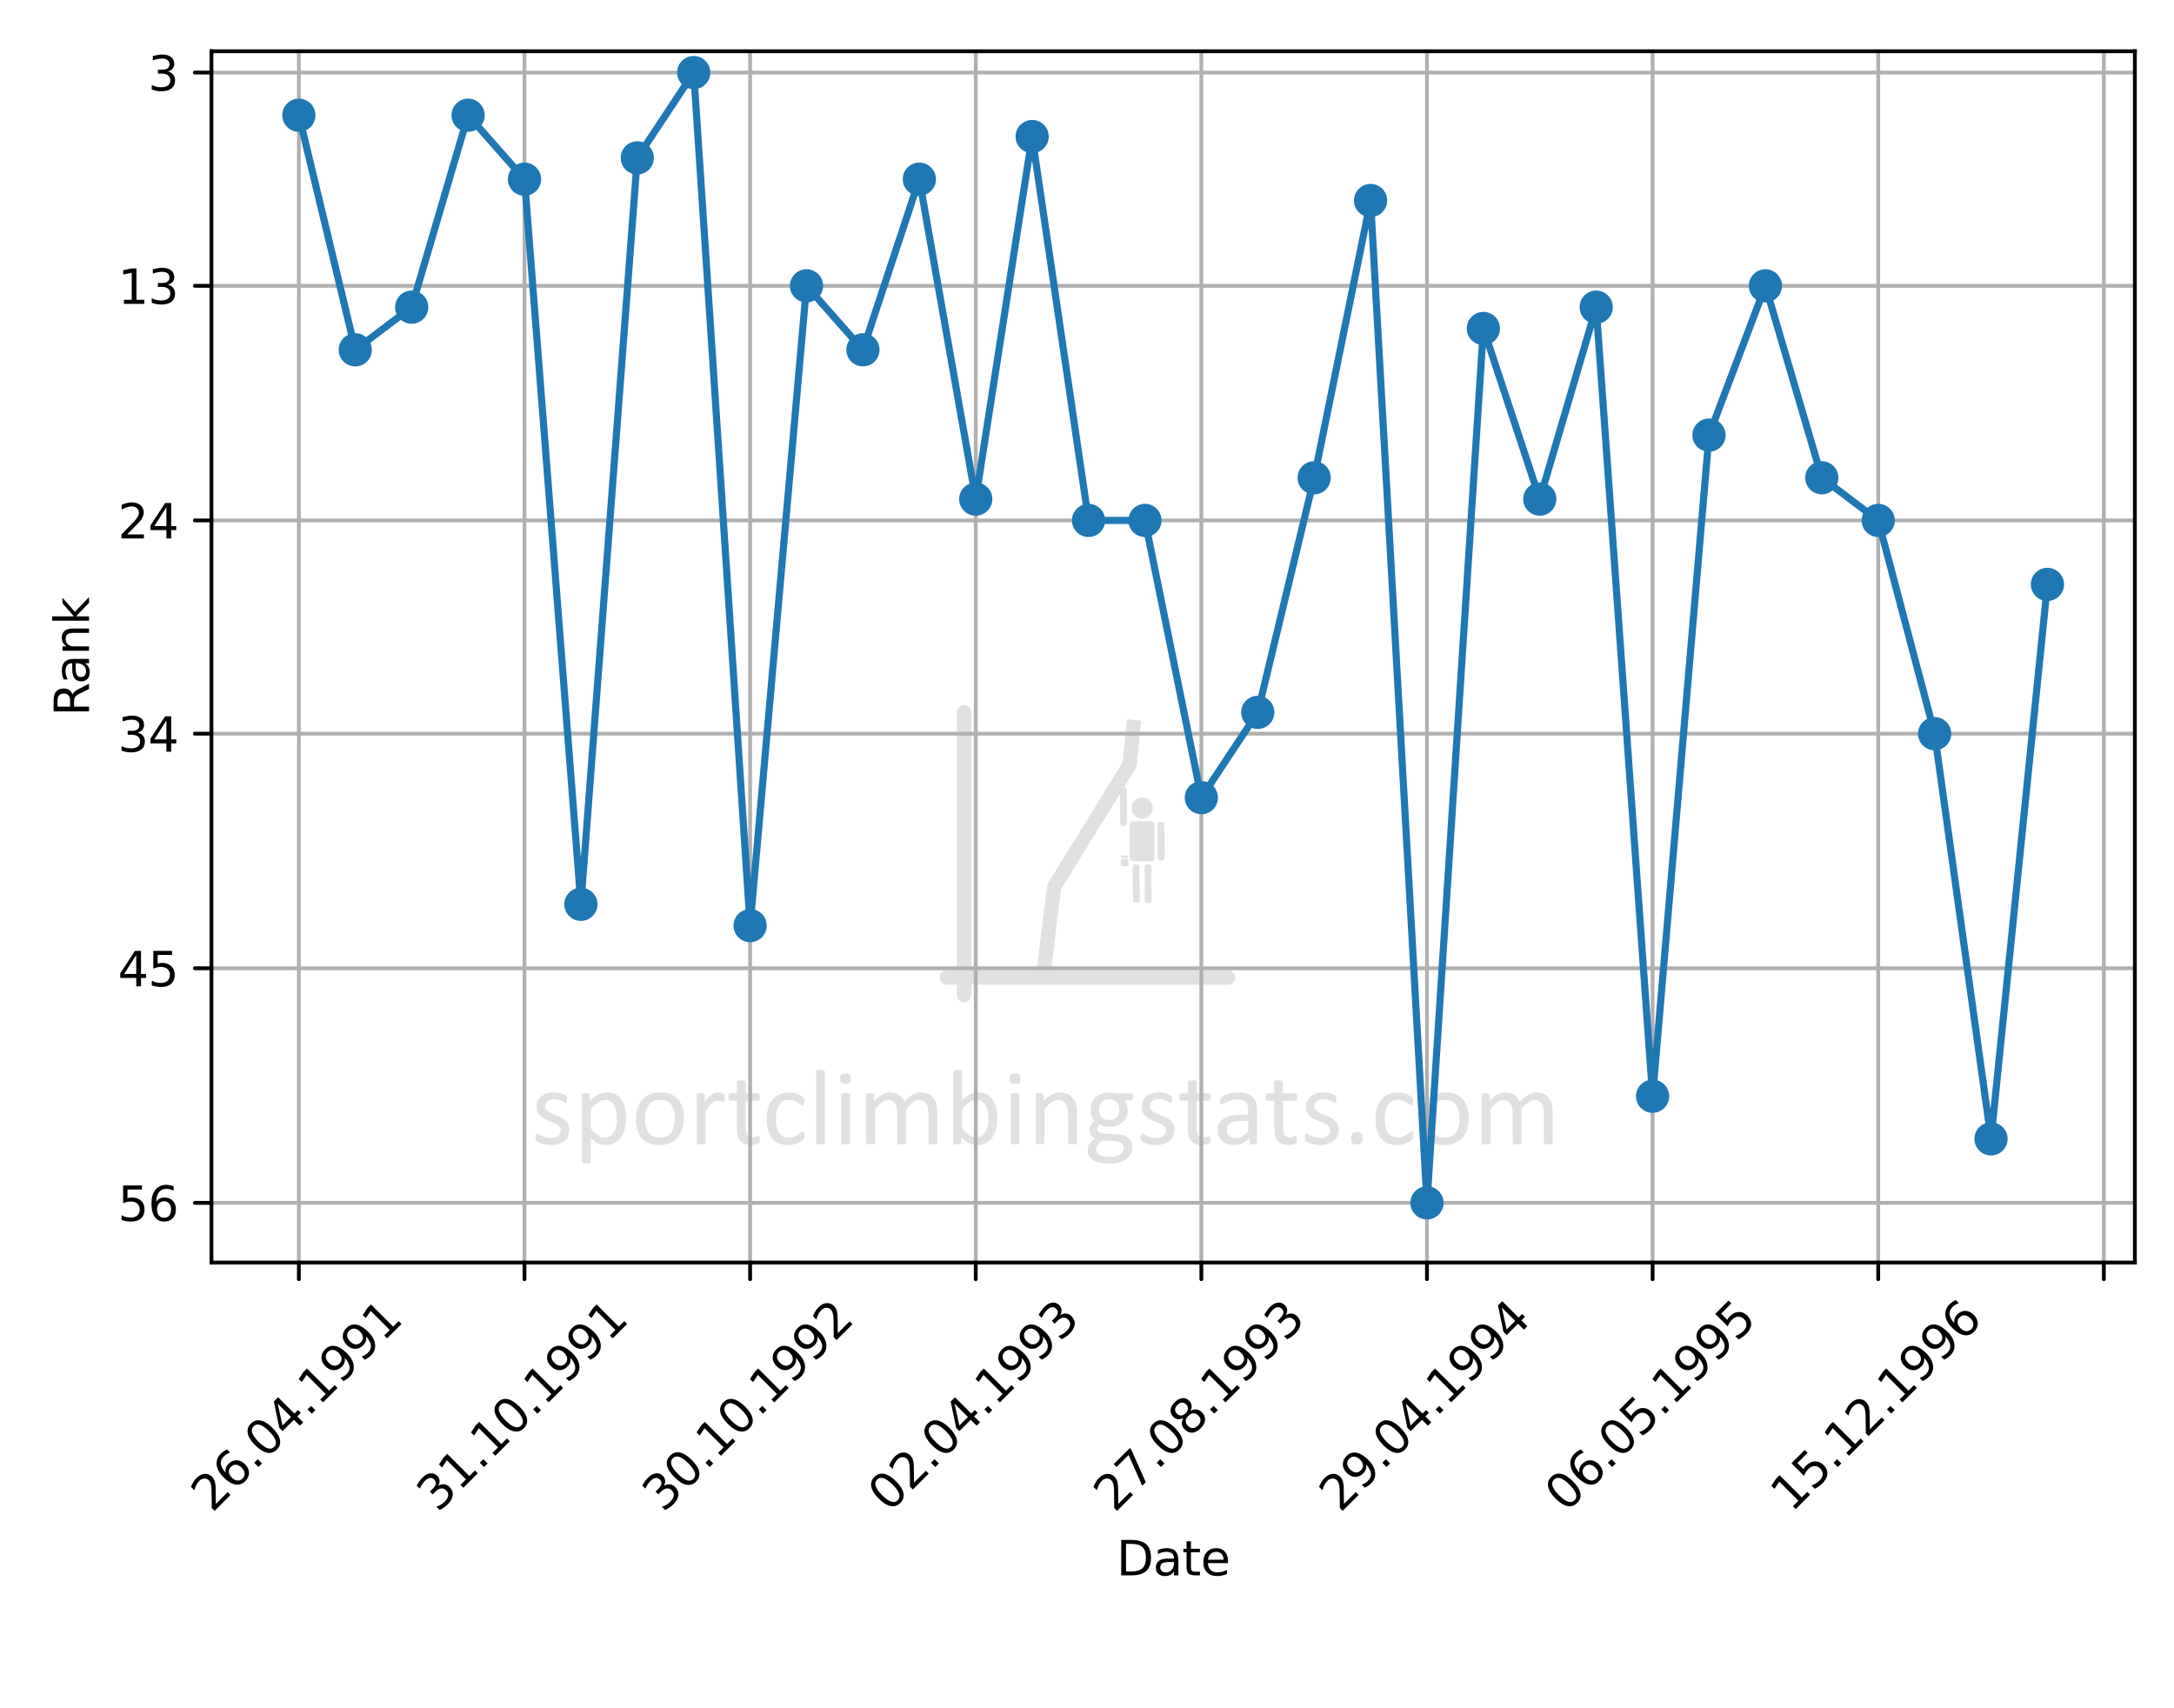 <?xml version='1.0' encoding='ASCII' standalone='yes'?>
<svg xmlns="http://www.w3.org/2000/svg" xmlns:xlink="http://www.w3.org/1999/xlink" xmlns:serif="http://www.serif.com/" width="100%" height="100%" viewBox="0 0 611 480" version="1.1" xml:space="preserve" style="fill-rule:evenodd;clip-rule:evenodd;stroke-linecap:round;stroke-linejoin:round;stroke-miterlimit:1.5;">
    <g transform="matrix(1,0,0,1,16.861,504.44)">
        <g id="graph-background" serif:id="graph background" transform="matrix(1,0,0,1,-16.861,-504.44)">
            <g transform="matrix(1,0,0,1.08,0,66.279)">
                <rect x="0" y="-61.39" width="610.943" height="444.591" style="fill:none;"/>
            </g>
            <g transform="matrix(0.174,0,0,0.159,265.478,200.174)">
                <path d="M19.823,0C19.823,-7.098 25.094,-12.861 31.587,-12.861C38.08,-12.861 43.352,-7.098 43.352,0L43.352,500C43.352,507.098 38.08,512.861 31.587,512.861C25.094,512.861 19.823,507.098 19.823,500L19.823,0Z" style="fill:rgb(225,225,225);"/>
            </g>
            <g transform="matrix(7.04106e-18,0.174,-0.158,1.26747e-17,345.087,269.203)">
                <path d="M19.823,0C19.823,-7.136 25.094,-12.929 31.587,-12.929C38.08,-12.929 43.352,-7.136 43.352,0L43.352,500C43.352,507.136 38.08,512.929 31.587,512.929C25.094,512.929 19.823,507.136 19.823,500L19.823,0Z" style="fill:rgb(225,225,225);"/>
            </g>
            <g transform="matrix(-0.189,0,0,0.189,365.967,194.291)">
                <path d="M260.555,41.541L239.445,43.589L245.853,109.612C246.009,111.225 246.533,112.78 247.384,114.158L358.574,294.287L373.748,418.113L394.799,415.534L379.343,289.403C379.157,287.884 378.644,286.424 377.841,285.122L266.724,105.113L260.555,41.541Z" style="fill:rgb(225,225,225);"/>
            </g>
            <g transform="matrix(-0.189,0,0,0.189,365.967,194.291)">
                <g transform="matrix(1,0.002,0.002,0.703,-56.762,109.336)">
                    <path d="M266.462,124.877L265.962,196.83" style="fill:none;stroke:rgb(225,225,225);stroke-width:10.11px;"/>
                </g>
                <g transform="matrix(1,0.002,0.002,0.703,-37.411,172.286)">
                    <path d="M266.462,124.877L265.962,196.83" style="fill:none;stroke:rgb(225,225,225);stroke-width:10.11px;"/>
                </g>
                <g transform="matrix(1,0.002,0.002,0.703,-19.716,172.286)">
                    <path d="M266.462,124.877L265.962,196.83" style="fill:none;stroke:rgb(225,225,225);stroke-width:10.11px;"/>
                </g>
                <g transform="matrix(1,0.002,0.002,0.703,-0.871,57.872)">
                    <path d="M266.462,124.877L265.962,196.83" style="fill:none;stroke:rgb(225,225,225);stroke-width:10.11px;"/>
                </g>
                <g transform="matrix(1.202,0,0,1.202,-108.682,-82.479)">
                    <circle cx="288.304" cy="212.989" r="11.663" style="fill:rgb(225,225,225);stroke:rgb(225,225,225);stroke-width:2.91px;"/>
                </g>
                <g transform="matrix(1,0,0,1,2,-7)">
                    <rect x="221.954" y="204.699" width="28.046" height="50.596" style="fill:rgb(225,225,225);stroke:rgb(225,225,225);stroke-width:8.76px;"/>
                </g>
                <g transform="matrix(1,0,0,1,-18.199,-3.244)">
                    <rect x="278.307" y="253.881" width="7.737" height="7.728" style="fill:rgb(225,225,225);stroke:rgb(225,225,225);stroke-width:3.5px;"/>
                </g>
                <g transform="matrix(1,0,0,1,-18.199,-4.244)">
                    <path d="M278.307,250L286.044,250" style="fill:none;stroke:rgb(225,225,225);stroke-width:3.5px;"/>
                </g>
            </g>
            <g transform="matrix(0.763,0,0,0.763,59.919,75.544)">
                <path d="M131.221,317.076C131.221,317.979 131.054,318.783 130.721,319.489C130.387,320.195 129.913,320.79 129.299,321.274C128.684,321.758 127.952,322.124 127.102,322.373C126.252,322.621 125.317,322.745 124.296,322.745C123.669,322.745 123.07,322.696 122.502,322.598C121.933,322.5 121.423,322.376 120.972,322.226C120.52,322.075 120.138,321.918 119.824,321.755C119.51,321.591 119.281,321.444 119.137,321.313C118.994,321.183 118.889,321 118.824,320.764C118.758,320.529 118.725,320.208 118.725,319.803C118.725,319.555 118.739,319.345 118.765,319.175C118.791,319.005 118.824,318.868 118.863,318.763C118.902,318.659 118.958,318.584 119.03,318.538C119.101,318.492 119.183,318.469 119.275,318.469C119.419,318.469 119.631,318.557 119.912,318.734C120.193,318.91 120.54,319.103 120.952,319.313C121.364,319.522 121.851,319.715 122.413,319.891C122.976,320.068 123.623,320.156 124.355,320.156C124.905,320.156 125.402,320.097 125.846,319.98C126.291,319.862 126.677,319.689 127.004,319.46C127.33,319.231 127.582,318.94 127.759,318.587C127.935,318.234 128.024,317.815 128.024,317.331C128.024,316.834 127.896,316.416 127.641,316.076C127.386,315.736 127.049,315.435 126.631,315.174C126.212,314.912 125.742,314.68 125.218,314.477C124.695,314.275 124.156,314.062 123.6,313.84C123.044,313.617 122.502,313.366 121.972,313.084C121.442,312.803 120.968,312.46 120.55,312.055C120.131,311.649 119.795,311.165 119.54,310.603C119.285,310.041 119.157,309.367 119.157,308.583C119.157,307.889 119.291,307.226 119.559,306.592C119.827,305.957 120.229,305.401 120.766,304.924C121.302,304.447 121.972,304.064 122.776,303.777C123.58,303.489 124.519,303.345 125.591,303.345C126.062,303.345 126.533,303.384 127.004,303.463C127.474,303.541 127.899,303.639 128.279,303.757C128.658,303.875 128.981,304.002 129.25,304.139C129.518,304.277 129.72,304.398 129.858,304.502C129.995,304.607 130.087,304.699 130.132,304.777C130.178,304.855 130.211,304.944 130.23,305.042C130.25,305.14 130.27,305.261 130.289,305.405C130.309,305.549 130.319,305.725 130.319,305.934C130.319,306.157 130.309,306.35 130.289,306.513C130.27,306.677 130.237,306.811 130.191,306.915C130.145,307.02 130.09,307.095 130.024,307.141C129.959,307.187 129.887,307.209 129.809,307.209C129.691,307.209 129.521,307.138 129.299,306.994C129.076,306.85 128.789,306.696 128.436,306.533C128.082,306.369 127.667,306.216 127.19,306.072C126.713,305.928 126.167,305.856 125.552,305.856C125.003,305.856 124.519,305.918 124.1,306.042C123.682,306.167 123.339,306.343 123.07,306.572C122.802,306.801 122.6,307.072 122.462,307.386C122.325,307.7 122.256,308.04 122.256,308.406C122.256,308.916 122.387,309.344 122.649,309.691C122.91,310.037 123.25,310.341 123.669,310.603C124.087,310.865 124.565,311.1 125.101,311.309C125.637,311.518 126.183,311.734 126.739,311.957C127.294,312.179 127.844,312.427 128.386,312.702C128.929,312.977 129.41,313.31 129.828,313.702C130.247,314.095 130.583,314.566 130.838,315.115C131.093,315.664 131.221,316.318 131.221,317.076Z" style="fill:rgb(225,225,225);fill-rule:nonzero;"/>
                <path d="M152.093,312.78C152.093,314.324 151.926,315.71 151.592,316.939C151.259,318.168 150.769,319.211 150.121,320.068C149.474,320.924 148.673,321.585 147.718,322.049C146.764,322.513 145.672,322.745 144.442,322.745C143.919,322.745 143.435,322.693 142.991,322.589C142.546,322.484 142.111,322.32 141.686,322.098C141.261,321.876 140.839,321.595 140.421,321.255C140.003,320.915 139.558,320.516 139.087,320.058L139.087,328.885C139.087,328.99 139.061,329.081 139.009,329.16C138.956,329.238 138.871,329.304 138.754,329.356C138.636,329.408 138.472,329.448 138.263,329.474C138.054,329.5 137.786,329.513 137.459,329.513C137.145,329.513 136.884,329.5 136.674,329.474C136.465,329.448 136.298,329.408 136.174,329.356C136.05,329.304 135.965,329.238 135.919,329.16C135.873,329.081 135.85,328.99 135.85,328.885L135.85,304.228C135.85,304.11 135.87,304.015 135.909,303.943C135.949,303.871 136.027,303.809 136.145,303.757C136.262,303.705 136.413,303.669 136.596,303.649C136.779,303.629 137.001,303.62 137.263,303.62C137.537,303.62 137.763,303.629 137.94,303.649C138.116,303.669 138.263,303.705 138.381,303.757C138.499,303.809 138.58,303.871 138.626,303.943C138.672,304.015 138.695,304.11 138.695,304.228L138.695,306.601C139.231,306.052 139.748,305.575 140.244,305.169C140.741,304.764 141.242,304.427 141.745,304.159C142.249,303.891 142.765,303.688 143.295,303.551C143.824,303.414 144.383,303.345 144.972,303.345C146.254,303.345 147.346,303.594 148.248,304.09C149.15,304.587 149.886,305.267 150.455,306.131C151.024,306.994 151.439,307.997 151.7,309.142C151.962,310.286 152.093,311.499 152.093,312.78ZM148.738,313.153C148.738,312.251 148.669,311.378 148.531,310.534C148.393,309.691 148.156,308.942 147.821,308.288C147.485,307.634 147.034,307.111 146.469,306.719C145.903,306.327 145.199,306.131 144.357,306.131C143.936,306.131 143.521,306.193 143.113,306.317C142.705,306.441 142.291,306.637 141.87,306.905C141.449,307.173 141.008,307.527 140.548,307.965C140.087,308.403 139.6,308.942 139.087,309.583L139.087,316.606C139.982,317.691 140.831,318.521 141.633,319.097C142.436,319.672 143.278,319.96 144.159,319.96C144.975,319.96 145.676,319.764 146.261,319.371C146.847,318.979 147.32,318.456 147.682,317.802C148.044,317.148 148.311,316.416 148.482,315.605C148.653,314.794 148.738,313.977 148.738,313.153Z" style="fill:rgb(225,225,225);fill-rule:nonzero;"/>
                <path d="M173.376,312.859C173.376,314.297 173.187,315.622 172.807,316.831C172.428,318.041 171.863,319.084 171.111,319.96C170.359,320.836 169.417,321.519 168.286,322.01C167.155,322.5 165.844,322.745 164.353,322.745C162.901,322.745 161.636,322.53 160.557,322.098C159.478,321.667 158.579,321.039 157.86,320.215C157.141,319.391 156.604,318.391 156.251,317.214C155.898,316.037 155.722,314.703 155.722,313.212C155.722,311.773 155.908,310.449 156.281,309.24C156.653,308.03 157.216,306.987 157.968,306.111C158.72,305.235 159.658,304.555 160.783,304.071C161.907,303.587 163.222,303.345 164.725,303.345C166.177,303.345 167.442,303.561 168.521,303.992C169.6,304.424 170.499,305.052 171.218,305.876C171.938,306.699 172.477,307.7 172.837,308.877C173.196,310.054 173.376,311.381 173.376,312.859ZM170.022,313.075C170.022,312.12 169.933,311.218 169.755,310.368C169.576,309.518 169.283,308.772 168.874,308.131C168.465,307.491 167.91,306.984 167.211,306.611C166.512,306.238 165.641,306.052 164.598,306.052C163.635,306.052 162.807,306.222 162.114,306.562C161.421,306.902 160.851,307.383 160.402,308.004C159.953,308.625 159.62,309.361 159.403,310.211C159.185,311.061 159.076,311.989 159.076,312.996C159.076,313.964 159.165,314.873 159.343,315.723C159.521,316.573 159.818,317.315 160.234,317.949C160.65,318.584 161.207,319.087 161.906,319.46C162.606,319.832 163.477,320.019 164.519,320.019C165.469,320.019 166.294,319.849 166.993,319.509C167.693,319.169 168.267,318.691 168.715,318.077C169.164,317.462 169.494,316.73 169.705,315.88C169.916,315.03 170.022,314.095 170.022,313.075Z" style="fill:rgb(225,225,225);fill-rule:nonzero;"/>
                <path d="M188.461,305.385C188.461,305.673 188.455,305.915 188.441,306.111C188.428,306.307 188.402,306.461 188.363,306.572C188.324,306.683 188.275,306.768 188.216,306.827C188.157,306.886 188.075,306.915 187.971,306.915C187.866,306.915 187.739,306.886 187.588,306.827C187.438,306.768 187.268,306.709 187.078,306.65C186.889,306.592 186.676,306.536 186.441,306.484C186.205,306.431 185.95,306.405 185.676,306.405C185.349,306.405 185.028,306.471 184.714,306.601C184.401,306.732 184.07,306.948 183.724,307.249C183.377,307.549 183.014,307.948 182.635,308.445C182.256,308.942 181.837,309.55 181.38,310.27L181.38,321.882C181.38,321.987 181.353,322.075 181.301,322.147C181.249,322.219 181.164,322.281 181.046,322.334C180.928,322.386 180.765,322.425 180.556,322.451C180.347,322.477 180.078,322.49 179.752,322.49C179.438,322.49 179.176,322.477 178.967,322.451C178.758,322.425 178.591,322.386 178.467,322.334C178.342,322.281 178.257,322.219 178.212,322.147C178.166,322.075 178.143,321.987 178.143,321.882L178.143,304.228C178.143,304.123 178.163,304.035 178.202,303.963C178.241,303.891 178.32,303.826 178.437,303.767C178.555,303.708 178.705,303.669 178.888,303.649C179.071,303.629 179.313,303.62 179.614,303.62C179.902,303.62 180.141,303.629 180.33,303.649C180.52,303.669 180.667,303.708 180.772,303.767C180.876,303.826 180.951,303.891 180.997,303.963C181.043,304.035 181.066,304.123 181.066,304.228L181.066,306.797C181.55,306.091 182.004,305.516 182.429,305.071C182.854,304.627 183.256,304.277 183.636,304.022C184.015,303.767 184.391,303.59 184.763,303.492C185.136,303.394 185.512,303.345 185.891,303.345C186.061,303.345 186.254,303.355 186.47,303.374C186.686,303.394 186.911,303.43 187.147,303.482C187.382,303.535 187.595,303.594 187.784,303.659C187.974,303.724 188.108,303.79 188.186,303.855C188.265,303.92 188.317,303.983 188.343,304.041C188.37,304.1 188.392,304.175 188.412,304.267C188.432,304.359 188.445,304.493 188.451,304.669C188.458,304.846 188.461,305.084 188.461,305.385Z" style="fill:rgb(225,225,225);fill-rule:nonzero;"/>
                <path d="M201.329,320.588C201.329,320.967 201.303,321.268 201.251,321.49C201.199,321.712 201.12,321.876 201.015,321.98C200.911,322.085 200.754,322.183 200.545,322.275C200.335,322.366 200.097,322.441 199.829,322.5C199.561,322.559 199.276,322.608 198.975,322.647C198.675,322.687 198.374,322.706 198.073,322.706C197.158,322.706 196.373,322.585 195.719,322.343C195.065,322.101 194.529,321.735 194.111,321.245C193.692,320.754 193.388,320.133 193.198,319.381C193.009,318.629 192.914,317.743 192.914,316.723L192.914,306.405L190.442,306.405C190.246,306.405 190.089,306.301 189.972,306.091C189.854,305.882 189.795,305.542 189.795,305.071C189.795,304.823 189.811,304.614 189.844,304.444C189.877,304.274 189.919,304.133 189.972,304.022C190.024,303.911 190.093,303.832 190.178,303.786C190.263,303.741 190.357,303.718 190.462,303.718L192.914,303.718L192.914,299.52C192.914,299.428 192.937,299.343 192.983,299.265C193.028,299.186 193.113,299.118 193.238,299.059C193.362,299 193.529,298.958 193.738,298.931C193.947,298.905 194.209,298.892 194.523,298.892C194.849,298.892 195.118,298.905 195.327,298.931C195.536,298.958 195.699,299 195.817,299.059C195.935,299.118 196.02,299.186 196.072,299.265C196.124,299.343 196.151,299.428 196.151,299.52L196.151,303.718L200.682,303.718C200.787,303.718 200.878,303.741 200.957,303.786C201.035,303.832 201.104,303.911 201.163,304.022C201.221,304.133 201.264,304.274 201.29,304.444C201.316,304.614 201.329,304.823 201.329,305.071C201.329,305.542 201.27,305.882 201.153,306.091C201.035,306.301 200.878,306.405 200.682,306.405L196.151,306.405L196.151,316.253C196.151,317.469 196.33,318.387 196.69,319.009C197.05,319.63 197.694,319.94 198.622,319.94C198.923,319.94 199.191,319.911 199.427,319.852C199.662,319.793 199.871,319.731 200.054,319.666C200.237,319.6 200.394,319.538 200.525,319.479C200.656,319.421 200.774,319.391 200.878,319.391C200.944,319.391 201.006,319.407 201.065,319.44C201.123,319.473 201.169,319.535 201.202,319.626C201.235,319.718 201.264,319.842 201.29,319.999C201.316,320.156 201.329,320.352 201.329,320.588Z" style="fill:rgb(225,225,225);fill-rule:nonzero;"/>
                <path d="M217.807,319.195C217.807,319.417 217.8,319.61 217.787,319.774C217.774,319.937 217.751,320.074 217.719,320.186C217.686,320.297 217.647,320.395 217.601,320.48C217.555,320.565 217.451,320.689 217.287,320.853C217.124,321.016 216.846,321.219 216.453,321.461C216.061,321.703 215.62,321.918 215.129,322.108C214.639,322.298 214.106,322.451 213.531,322.569C212.955,322.687 212.36,322.745 211.746,322.745C210.477,322.745 209.352,322.536 208.372,322.118C207.391,321.699 206.57,321.088 205.91,320.284C205.249,319.479 204.746,318.492 204.399,317.322C204.053,316.151 203.879,314.801 203.879,313.271C203.879,311.532 204.092,310.037 204.517,308.789C204.942,307.54 205.524,306.516 206.263,305.719C207.002,304.921 207.871,304.329 208.872,303.943C209.872,303.558 210.954,303.365 212.118,303.365C212.681,303.365 213.227,303.417 213.756,303.522C214.286,303.626 214.773,303.764 215.218,303.934C215.662,304.104 216.058,304.3 216.404,304.522C216.751,304.744 217.003,304.934 217.16,305.091C217.317,305.248 217.424,305.372 217.483,305.464C217.542,305.555 217.591,305.663 217.63,305.787C217.67,305.911 217.696,306.052 217.709,306.209C217.722,306.366 217.728,306.562 217.728,306.797C217.728,307.308 217.67,307.664 217.552,307.867C217.434,308.069 217.29,308.171 217.12,308.171C216.924,308.171 216.699,308.063 216.444,307.847C216.189,307.631 215.865,307.393 215.473,307.131C215.08,306.869 214.606,306.631 214.05,306.415C213.495,306.199 212.838,306.091 212.079,306.091C210.523,306.091 209.329,306.69 208.499,307.886C207.669,309.083 207.253,310.819 207.253,313.094C207.253,314.232 207.361,315.229 207.577,316.086C207.793,316.942 208.11,317.658 208.528,318.234C208.947,318.809 209.46,319.237 210.068,319.519C210.676,319.8 211.373,319.94 212.157,319.94C212.903,319.94 213.557,319.823 214.119,319.587C214.681,319.352 215.169,319.094 215.581,318.812C215.992,318.531 216.339,318.276 216.62,318.047C216.901,317.819 217.12,317.704 217.277,317.704C217.369,317.704 217.447,317.73 217.513,317.783C217.578,317.835 217.634,317.923 217.679,318.047C217.725,318.172 217.758,318.329 217.778,318.518C217.797,318.708 217.807,318.933 217.807,319.195Z" style="fill:rgb(225,225,225);fill-rule:nonzero;"/>
                <path d="M225.34,321.882C225.34,321.987 225.313,322.075 225.261,322.147C225.209,322.219 225.124,322.281 225.006,322.334C224.888,322.386 224.725,322.425 224.516,322.451C224.306,322.477 224.038,322.49 223.711,322.49C223.398,322.49 223.136,322.477 222.927,322.451C222.718,322.425 222.551,322.386 222.427,322.334C222.302,322.281 222.217,322.219 222.172,322.147C222.126,322.075 222.103,321.987 222.103,321.882L222.103,295.675C222.103,295.57 222.126,295.479 222.172,295.4C222.217,295.322 222.302,295.257 222.427,295.204C222.551,295.152 222.718,295.113 222.927,295.087C223.136,295.06 223.398,295.047 223.711,295.047C224.038,295.047 224.306,295.06 224.516,295.087C224.725,295.113 224.888,295.152 225.006,295.204C225.124,295.257 225.209,295.322 225.261,295.4C225.313,295.479 225.34,295.57 225.34,295.675L225.34,321.882Z" style="fill:rgb(225,225,225);fill-rule:nonzero;"/>
                <path d="M234.559,321.882C234.559,321.987 234.533,322.075 234.481,322.147C234.428,322.219 234.343,322.281 234.226,322.334C234.108,322.386 233.945,322.425 233.735,322.451C233.526,322.477 233.258,322.49 232.931,322.49C232.617,322.49 232.356,322.477 232.146,322.451C231.937,322.425 231.77,322.386 231.646,322.334C231.522,322.281 231.437,322.219 231.391,322.147C231.345,322.075 231.323,321.987 231.323,321.882L231.323,304.228C231.323,304.136 231.345,304.051 231.391,303.973C231.437,303.894 231.522,303.829 231.646,303.777C231.77,303.724 231.937,303.685 232.146,303.659C232.356,303.633 232.617,303.62 232.931,303.62C233.258,303.62 233.526,303.633 233.735,303.659C233.945,303.685 234.108,303.724 234.226,303.777C234.343,303.829 234.428,303.894 234.481,303.973C234.533,304.051 234.559,304.136 234.559,304.228L234.559,321.882ZM234.932,298.264C234.932,299.023 234.788,299.539 234.5,299.814C234.213,300.089 233.683,300.226 232.911,300.226C232.153,300.226 231.633,300.092 231.352,299.824C231.071,299.556 230.93,299.049 230.93,298.304C230.93,297.545 231.074,297.029 231.362,296.754C231.649,296.479 232.179,296.342 232.951,296.342C233.709,296.342 234.229,296.476 234.51,296.744C234.791,297.012 234.932,297.519 234.932,298.264Z" style="fill:rgb(225,225,225);fill-rule:nonzero;"/>
                <path d="M266.73,321.882C266.73,321.987 266.704,322.075 266.651,322.147C266.599,322.219 266.514,322.281 266.396,322.334C266.279,322.386 266.115,322.425 265.906,322.451C265.697,322.477 265.435,322.49 265.121,322.49C264.794,322.49 264.526,322.477 264.317,322.451C264.108,322.425 263.941,322.386 263.817,322.334C263.693,322.281 263.604,322.219 263.552,322.147C263.5,322.075 263.473,321.987 263.473,321.882L263.473,311.152C263.473,310.407 263.408,309.727 263.277,309.112C263.147,308.498 262.937,307.968 262.65,307.523C262.362,307.079 261.996,306.739 261.551,306.503C261.106,306.268 260.583,306.15 259.982,306.15C259.236,306.15 258.488,306.438 257.736,307.013C256.984,307.589 256.157,308.432 255.254,309.544L255.254,321.882C255.254,321.987 255.228,322.075 255.176,322.147C255.124,322.219 255.035,322.281 254.911,322.334C254.787,322.386 254.62,322.425 254.411,322.451C254.202,322.477 253.94,322.49 253.626,322.49C253.325,322.49 253.067,322.477 252.851,322.451C252.636,322.425 252.466,322.386 252.341,322.334C252.217,322.281 252.132,322.219 252.086,322.147C252.04,322.075 252.018,321.987 252.018,321.882L252.018,311.152C252.018,310.407 251.946,309.727 251.802,309.112C251.658,308.498 251.442,307.968 251.154,307.523C250.867,307.079 250.504,306.739 250.066,306.503C249.628,306.268 249.108,306.15 248.506,306.15C247.761,306.15 247.009,306.438 246.25,307.013C245.492,307.589 244.668,308.432 243.779,309.544L243.779,321.882C243.779,321.987 243.753,322.075 243.7,322.147C243.648,322.219 243.563,322.281 243.445,322.334C243.328,322.386 243.164,322.425 242.955,322.451C242.746,322.477 242.478,322.49 242.151,322.49C241.837,322.49 241.575,322.477 241.366,322.451C241.157,322.425 240.99,322.386 240.866,322.334C240.742,322.281 240.657,322.219 240.611,322.147C240.565,322.075 240.542,321.987 240.542,321.882L240.542,304.228C240.542,304.123 240.562,304.035 240.601,303.963C240.64,303.891 240.719,303.826 240.836,303.767C240.954,303.708 241.104,303.669 241.288,303.649C241.471,303.629 241.713,303.62 242.013,303.62C242.301,303.62 242.54,303.629 242.729,303.649C242.919,303.669 243.066,303.708 243.171,303.767C243.275,303.826 243.351,303.891 243.396,303.963C243.442,304.035 243.465,304.123 243.465,304.228L243.465,306.562C244.459,305.451 245.423,304.636 246.358,304.12C247.293,303.603 248.238,303.345 249.193,303.345C249.925,303.345 250.582,303.43 251.164,303.6C251.746,303.77 252.26,304.009 252.704,304.316C253.149,304.623 253.528,304.99 253.842,305.415C254.156,305.84 254.417,306.314 254.627,306.837C255.215,306.196 255.774,305.653 256.304,305.209C256.833,304.764 257.343,304.404 257.834,304.13C258.324,303.855 258.802,303.656 259.266,303.531C259.73,303.407 260.198,303.345 260.668,303.345C261.806,303.345 262.761,303.544 263.532,303.943C264.304,304.342 264.928,304.875 265.406,305.542C265.883,306.209 266.223,306.99 266.426,307.886C266.628,308.782 266.73,309.727 266.73,310.721L266.73,321.882Z" style="fill:rgb(225,225,225);fill-rule:nonzero;"/>
                <path d="M288.876,312.82C288.876,314.35 288.71,315.726 288.376,316.949C288.043,318.172 287.552,319.215 286.905,320.078C286.258,320.941 285.463,321.601 284.522,322.059C283.58,322.517 282.501,322.745 281.285,322.745C280.723,322.745 280.203,322.69 279.725,322.579C279.248,322.468 278.781,322.288 278.323,322.039C277.865,321.791 277.408,321.477 276.95,321.098C276.492,320.718 276.008,320.261 275.498,319.725L275.498,321.882C275.498,321.987 275.472,322.079 275.42,322.157C275.367,322.235 275.282,322.298 275.165,322.343C275.047,322.389 274.9,322.425 274.723,322.451C274.547,322.477 274.321,322.49 274.047,322.49C273.785,322.49 273.563,322.477 273.38,322.451C273.197,322.425 273.046,322.389 272.928,322.343C272.811,322.298 272.732,322.235 272.693,322.157C272.654,322.079 272.634,321.987 272.634,321.882L272.634,295.675C272.634,295.57 272.657,295.479 272.703,295.4C272.749,295.322 272.834,295.257 272.958,295.204C273.082,295.152 273.249,295.113 273.458,295.087C273.667,295.06 273.929,295.047 274.243,295.047C274.57,295.047 274.838,295.06 275.047,295.087C275.256,295.113 275.42,295.152 275.537,295.204C275.655,295.257 275.74,295.322 275.792,295.4C275.845,295.479 275.871,295.57 275.871,295.675L275.871,306.248C276.394,305.712 276.901,305.261 277.391,304.895C277.882,304.529 278.362,304.231 278.833,304.002C279.304,303.773 279.775,303.607 280.245,303.502C280.716,303.397 281.213,303.345 281.736,303.345C283.018,303.345 284.113,303.6 285.022,304.11C285.931,304.62 286.67,305.303 287.239,306.16C287.807,307.017 288.223,308.02 288.484,309.171C288.746,310.322 288.876,311.538 288.876,312.82ZM285.522,313.192C285.522,312.29 285.453,311.414 285.315,310.564C285.177,309.714 284.937,308.962 284.594,308.308C284.252,307.654 283.798,307.128 283.233,306.729C282.667,306.33 281.963,306.131 281.121,306.131C280.7,306.131 280.285,306.189 279.878,306.307C279.47,306.425 279.055,306.621 278.634,306.896C278.213,307.17 277.775,307.523 277.321,307.955C276.868,308.386 276.384,308.929 275.871,309.583L275.871,316.625C276.766,317.711 277.621,318.538 278.437,319.107C279.252,319.676 280.101,319.96 280.983,319.96C281.798,319.96 282.496,319.764 283.075,319.371C283.654,318.979 284.124,318.459 284.486,317.812C284.848,317.165 285.111,316.439 285.275,315.635C285.44,314.83 285.522,314.016 285.522,313.192Z" style="fill:rgb(225,225,225);fill-rule:nonzero;"/>
                <path d="M296.978,321.882C296.978,321.987 296.952,322.075 296.899,322.147C296.847,322.219 296.762,322.281 296.644,322.334C296.527,322.386 296.363,322.425 296.154,322.451C295.945,322.477 295.677,322.49 295.35,322.49C295.036,322.49 294.774,322.477 294.565,322.451C294.356,322.425 294.189,322.386 294.065,322.334C293.941,322.281 293.856,322.219 293.81,322.147C293.764,322.075 293.741,321.987 293.741,321.882L293.741,304.228C293.741,304.136 293.764,304.051 293.81,303.973C293.856,303.894 293.941,303.829 294.065,303.777C294.189,303.724 294.356,303.685 294.565,303.659C294.774,303.633 295.036,303.62 295.35,303.62C295.677,303.62 295.945,303.633 296.154,303.659C296.363,303.685 296.527,303.724 296.644,303.777C296.762,303.829 296.847,303.894 296.899,303.973C296.952,304.051 296.978,304.136 296.978,304.228L296.978,321.882ZM297.351,298.264C297.351,299.023 297.207,299.539 296.919,299.814C296.631,300.089 296.102,300.226 295.33,300.226C294.572,300.226 294.052,300.092 293.771,299.824C293.49,299.556 293.349,299.049 293.349,298.304C293.349,297.545 293.493,297.029 293.781,296.754C294.068,296.479 294.598,296.342 295.369,296.342C296.128,296.342 296.648,296.476 296.929,296.744C297.21,297.012 297.351,297.519 297.351,298.264Z" style="fill:rgb(225,225,225);fill-rule:nonzero;"/>
                <path d="M318.163,321.882C318.163,321.987 318.137,322.075 318.085,322.147C318.033,322.219 317.948,322.281 317.83,322.334C317.712,322.386 317.549,322.425 317.34,322.451C317.13,322.477 316.869,322.49 316.555,322.49C316.228,322.49 315.96,322.477 315.751,322.451C315.541,322.425 315.378,322.386 315.26,322.334C315.143,322.281 315.058,322.219 315.005,322.147C314.953,322.075 314.927,321.987 314.927,321.882L314.927,311.545C314.927,310.538 314.848,309.727 314.691,309.112C314.534,308.498 314.306,307.968 314.005,307.523C313.704,307.079 313.315,306.739 312.838,306.503C312.36,306.268 311.808,306.15 311.18,306.15C310.369,306.15 309.558,306.438 308.748,307.013C307.937,307.589 307.087,308.432 306.198,309.544L306.198,321.882C306.198,321.987 306.171,322.075 306.119,322.147C306.067,322.219 305.982,322.281 305.864,322.334C305.746,322.386 305.583,322.425 305.374,322.451C305.164,322.477 304.896,322.49 304.569,322.49C304.256,322.49 303.994,322.477 303.785,322.451C303.576,322.425 303.409,322.386 303.285,322.334C303.16,322.281 303.075,322.219 303.03,322.147C302.984,322.075 302.961,321.987 302.961,321.882L302.961,304.228C302.961,304.123 302.981,304.035 303.02,303.963C303.059,303.891 303.137,303.826 303.255,303.767C303.373,303.708 303.523,303.669 303.706,303.649C303.889,303.629 304.131,303.62 304.432,303.62C304.72,303.62 304.958,303.629 305.148,303.649C305.338,303.669 305.485,303.708 305.589,303.767C305.694,303.826 305.769,303.891 305.815,303.963C305.861,304.035 305.884,304.123 305.884,304.228L305.884,306.562C306.878,305.451 307.868,304.636 308.856,304.12C309.843,303.603 310.84,303.345 311.847,303.345C313.024,303.345 314.015,303.544 314.819,303.943C315.623,304.342 316.274,304.875 316.771,305.542C317.268,306.209 317.624,306.99 317.84,307.886C318.056,308.782 318.163,309.858 318.163,311.113L318.163,321.882Z" style="fill:rgb(225,225,225);fill-rule:nonzero;"/>
                <path d="M338.819,305.032C338.819,305.49 338.757,305.82 338.633,306.023C338.509,306.225 338.349,306.327 338.152,306.327L335.622,306.327C336.08,306.797 336.4,307.317 336.583,307.886C336.766,308.455 336.858,309.047 336.858,309.661C336.858,310.681 336.694,311.584 336.367,312.368C336.04,313.153 335.573,313.817 334.965,314.36C334.357,314.902 333.634,315.317 332.797,315.605C331.96,315.893 331.032,316.037 330.012,316.037C329.292,316.037 328.609,315.942 327.962,315.752C327.314,315.563 326.814,315.324 326.461,315.036C326.226,315.272 326.033,315.54 325.882,315.841C325.732,316.141 325.657,316.488 325.657,316.88C325.657,317.338 325.869,317.717 326.294,318.018C326.719,318.319 327.285,318.482 327.991,318.508L332.601,318.705C333.477,318.731 334.281,318.852 335.014,319.067C335.746,319.283 336.38,319.591 336.917,319.989C337.453,320.388 337.871,320.879 338.172,321.461C338.473,322.043 338.623,322.719 338.623,323.491C338.623,324.302 338.453,325.073 338.113,325.806C337.773,326.538 337.253,327.182 336.554,327.738C335.854,328.294 334.961,328.732 333.876,329.052C332.791,329.372 331.509,329.533 330.031,329.533C328.606,329.533 327.393,329.412 326.392,329.17C325.392,328.928 324.571,328.598 323.931,328.179C323.29,327.761 322.826,327.26 322.538,326.679C322.25,326.097 322.106,325.466 322.106,324.786C322.106,324.354 322.159,323.936 322.263,323.53C322.368,323.125 322.528,322.739 322.744,322.373C322.96,322.007 323.228,321.657 323.548,321.323C323.869,320.99 324.238,320.66 324.656,320.333C324.016,320.006 323.542,319.594 323.234,319.097C322.927,318.6 322.773,318.064 322.773,317.488C322.773,316.691 322.937,315.978 323.264,315.35C323.591,314.722 323.996,314.16 324.48,313.663C324.074,313.179 323.754,312.633 323.519,312.025C323.283,311.417 323.166,310.681 323.166,309.818C323.166,308.811 323.336,307.909 323.676,307.111C324.016,306.314 324.486,305.64 325.088,305.091C325.69,304.542 326.412,304.12 327.256,303.826C328.099,303.531 329.018,303.384 330.012,303.384C330.548,303.384 331.048,303.414 331.512,303.473C331.977,303.531 332.411,303.613 332.817,303.718L338.152,303.718C338.375,303.718 338.541,303.826 338.653,304.041C338.764,304.257 338.819,304.587 338.819,305.032ZM333.758,309.681C333.758,308.478 333.428,307.54 332.768,306.866C332.107,306.193 331.169,305.856 329.953,305.856C329.325,305.856 328.779,305.961 328.315,306.17C327.851,306.379 327.465,306.667 327.157,307.033C326.85,307.399 326.621,307.821 326.471,308.298C326.321,308.775 326.245,309.276 326.245,309.799C326.245,310.963 326.576,311.878 327.236,312.545C327.896,313.212 328.822,313.545 330.012,313.545C330.652,313.545 331.208,313.444 331.679,313.241C332.15,313.039 332.539,312.758 332.846,312.398C333.154,312.038 333.382,311.623 333.533,311.152C333.683,310.681 333.758,310.191 333.758,309.681ZM335.386,323.667C335.386,322.909 335.076,322.324 334.455,321.912C333.834,321.5 332.993,321.281 331.934,321.255L327.363,321.098C326.945,321.425 326.602,321.735 326.334,322.029C326.066,322.324 325.853,322.605 325.696,322.873C325.539,323.141 325.431,323.406 325.372,323.667C325.314,323.929 325.284,324.197 325.284,324.472C325.284,325.322 325.716,325.966 326.579,326.404C327.442,326.842 328.645,327.061 330.188,327.061C331.169,327.061 331.99,326.966 332.65,326.777C333.31,326.587 333.843,326.335 334.249,326.021C334.654,325.708 334.945,325.348 335.122,324.942C335.298,324.537 335.386,324.112 335.386,323.667Z" style="fill:rgb(225,225,225);fill-rule:nonzero;"/>
                <path d="M354.061,317.076C354.061,317.979 353.894,318.783 353.561,319.489C353.227,320.195 352.753,320.79 352.139,321.274C351.524,321.758 350.792,322.124 349.942,322.373C349.092,322.621 348.157,322.745 347.137,322.745C346.509,322.745 345.911,322.696 345.342,322.598C344.773,322.5 344.263,322.376 343.812,322.226C343.36,322.075 342.978,321.918 342.664,321.755C342.35,321.591 342.121,321.444 341.978,321.313C341.834,321.183 341.729,321 341.664,320.764C341.598,320.529 341.566,320.208 341.566,319.803C341.566,319.555 341.579,319.345 341.605,319.175C341.631,319.005 341.664,318.868 341.703,318.763C341.742,318.659 341.798,318.584 341.87,318.538C341.942,318.492 342.023,318.469 342.115,318.469C342.259,318.469 342.471,318.557 342.752,318.734C343.034,318.91 343.38,319.103 343.792,319.313C344.204,319.522 344.691,319.715 345.253,319.891C345.816,320.068 346.463,320.156 347.195,320.156C347.745,320.156 348.242,320.097 348.686,319.98C349.131,319.862 349.517,319.689 349.844,319.46C350.171,319.231 350.422,318.94 350.599,318.587C350.775,318.234 350.864,317.815 350.864,317.331C350.864,316.834 350.736,316.416 350.481,316.076C350.226,315.736 349.889,315.435 349.471,315.174C349.052,314.912 348.582,314.68 348.059,314.477C347.535,314.275 346.996,314.062 346.44,313.84C345.884,313.617 345.342,313.366 344.812,313.084C344.282,312.803 343.808,312.46 343.39,312.055C342.971,311.649 342.635,311.165 342.38,310.603C342.125,310.041 341.997,309.367 341.997,308.583C341.997,307.889 342.131,307.226 342.399,306.592C342.667,305.957 343.07,305.401 343.606,304.924C344.142,304.447 344.812,304.064 345.616,303.777C346.421,303.489 347.359,303.345 348.431,303.345C348.902,303.345 349.373,303.384 349.844,303.463C350.314,303.541 350.739,303.639 351.119,303.757C351.498,303.875 351.822,304.002 352.09,304.139C352.358,304.277 352.56,304.398 352.698,304.502C352.835,304.607 352.927,304.699 352.972,304.777C353.018,304.855 353.051,304.944 353.07,305.042C353.09,305.14 353.11,305.261 353.129,305.405C353.149,305.549 353.159,305.725 353.159,305.934C353.159,306.157 353.149,306.35 353.129,306.513C353.11,306.677 353.077,306.811 353.031,306.915C352.985,307.02 352.93,307.095 352.865,307.141C352.799,307.187 352.727,307.209 352.649,307.209C352.531,307.209 352.361,307.138 352.139,306.994C351.916,306.85 351.629,306.696 351.276,306.533C350.923,306.369 350.507,306.216 350.03,306.072C349.553,305.928 349.007,305.856 348.392,305.856C347.843,305.856 347.359,305.918 346.94,306.042C346.522,306.167 346.179,306.343 345.911,306.572C345.642,306.801 345.44,307.072 345.302,307.386C345.165,307.7 345.097,308.04 345.097,308.406C345.097,308.916 345.227,309.344 345.489,309.691C345.75,310.037 346.09,310.341 346.509,310.603C346.927,310.865 347.405,311.1 347.941,311.309C348.477,311.518 349.023,311.734 349.579,311.957C350.135,312.179 350.684,312.427 351.227,312.702C351.769,312.977 352.25,313.31 352.668,313.702C353.087,314.095 353.424,314.566 353.679,315.115C353.934,315.664 354.061,316.318 354.061,317.076Z" style="fill:rgb(225,225,225);fill-rule:nonzero;"/>
                <path d="M367.42,320.588C367.42,320.967 367.394,321.268 367.341,321.49C367.289,321.712 367.211,321.876 367.106,321.98C367.001,322.085 366.844,322.183 366.635,322.275C366.426,322.366 366.187,322.441 365.919,322.5C365.651,322.559 365.367,322.608 365.066,322.647C364.765,322.687 364.464,322.706 364.163,322.706C363.248,322.706 362.463,322.585 361.81,322.343C361.156,322.101 360.619,321.735 360.201,321.245C359.783,320.754 359.478,320.133 359.289,319.381C359.099,318.629 359.004,317.743 359.004,316.723L359.004,306.405L356.533,306.405C356.337,306.405 356.18,306.301 356.062,306.091C355.944,305.882 355.885,305.542 355.885,305.071C355.885,304.823 355.902,304.614 355.934,304.444C355.967,304.274 356.01,304.133 356.062,304.022C356.114,303.911 356.183,303.832 356.268,303.786C356.353,303.741 356.448,303.718 356.552,303.718L359.004,303.718L359.004,299.52C359.004,299.428 359.027,299.343 359.073,299.265C359.119,299.186 359.204,299.118 359.328,299.059C359.452,299 359.619,298.958 359.828,298.931C360.038,298.905 360.299,298.892 360.613,298.892C360.94,298.892 361.208,298.905 361.417,298.931C361.626,298.958 361.79,299 361.908,299.059C362.025,299.118 362.11,299.186 362.163,299.265C362.215,299.343 362.241,299.428 362.241,299.52L362.241,303.718L366.772,303.718C366.877,303.718 366.969,303.741 367.047,303.786C367.126,303.832 367.194,303.911 367.253,304.022C367.312,304.133 367.354,304.274 367.381,304.444C367.407,304.614 367.42,304.823 367.42,305.071C367.42,305.542 367.361,305.882 367.243,306.091C367.126,306.301 366.969,306.405 366.772,306.405L362.241,306.405L362.241,316.253C362.241,317.469 362.421,318.387 362.781,319.009C363.14,319.63 363.784,319.94 364.713,319.94C365.013,319.94 365.282,319.911 365.517,319.852C365.752,319.793 365.962,319.731 366.145,319.666C366.328,319.6 366.485,319.538 366.615,319.479C366.746,319.421 366.864,319.391 366.969,319.391C367.034,319.391 367.096,319.407 367.155,319.44C367.214,319.473 367.26,319.535 367.292,319.626C367.325,319.718 367.354,319.842 367.381,319.999C367.407,320.156 367.42,320.352 367.42,320.588Z" style="fill:rgb(225,225,225);fill-rule:nonzero;"/>
                <path d="M384.505,321.902C384.505,322.059 384.453,322.177 384.349,322.255C384.244,322.334 384.1,322.392 383.917,322.432C383.734,322.471 383.466,322.49 383.113,322.49C382.773,322.49 382.501,322.471 382.299,322.432C382.096,322.392 381.949,322.334 381.857,322.255C381.766,322.177 381.72,322.059 381.72,321.902L381.72,320.137C380.948,320.96 380.089,321.601 379.14,322.059C378.192,322.517 377.189,322.745 376.129,322.745C375.201,322.745 374.361,322.624 373.609,322.383C372.857,322.141 372.216,321.791 371.686,321.333C371.157,320.875 370.745,320.313 370.45,319.646C370.156,318.979 370.009,318.221 370.009,317.371C370.009,316.377 370.212,315.514 370.617,314.781C371.023,314.049 371.605,313.441 372.363,312.957C373.122,312.473 374.05,312.11 375.149,311.868C376.247,311.626 377.483,311.505 378.856,311.505L381.288,311.505L381.288,310.132C381.288,309.452 381.216,308.851 381.073,308.328C380.929,307.804 380.697,307.37 380.376,307.023C380.056,306.677 379.641,306.415 379.131,306.238C378.621,306.062 377.993,305.974 377.247,305.974C376.45,305.974 375.734,306.068 375.099,306.258C374.465,306.448 373.909,306.657 373.432,306.886C372.955,307.115 372.556,307.324 372.236,307.513C371.915,307.703 371.676,307.798 371.52,307.798C371.415,307.798 371.323,307.772 371.245,307.719C371.166,307.667 371.098,307.589 371.039,307.484C370.98,307.379 370.938,307.245 370.911,307.082C370.885,306.918 370.872,306.739 370.872,306.542C370.872,306.216 370.895,305.957 370.941,305.768C370.987,305.578 371.098,305.398 371.274,305.228C371.451,305.058 371.755,304.859 372.186,304.63C372.618,304.401 373.115,304.192 373.677,304.002C374.24,303.813 374.854,303.656 375.521,303.531C376.188,303.407 376.862,303.345 377.542,303.345C378.81,303.345 379.889,303.489 380.778,303.777C381.668,304.064 382.387,304.486 382.936,305.042C383.485,305.598 383.884,306.287 384.133,307.111C384.381,307.935 384.505,308.896 384.505,309.995L384.505,321.902ZM381.288,313.84L378.523,313.84C377.633,313.84 376.862,313.915 376.208,314.065C375.554,314.216 375.011,314.438 374.58,314.732C374.148,315.026 373.831,315.38 373.628,315.792C373.426,316.203 373.324,316.678 373.324,317.214C373.324,318.129 373.615,318.858 374.197,319.401C374.779,319.944 375.593,320.215 376.639,320.215C377.489,320.215 378.277,319.999 379.003,319.568C379.729,319.136 380.491,318.476 381.288,317.586L381.288,313.84Z" style="fill:rgb(225,225,225);fill-rule:nonzero;"/>
                <path d="M399.257,320.588C399.257,320.967 399.231,321.268 399.178,321.49C399.126,321.712 399.048,321.876 398.943,321.98C398.838,322.085 398.681,322.183 398.472,322.275C398.263,322.366 398.024,322.441 397.756,322.5C397.488,322.559 397.204,322.608 396.903,322.647C396.602,322.687 396.301,322.706 396.001,322.706C395.085,322.706 394.3,322.585 393.647,322.343C392.993,322.101 392.457,321.735 392.038,321.245C391.62,320.754 391.316,320.133 391.126,319.381C390.936,318.629 390.842,317.743 390.842,316.723L390.842,306.405L388.37,306.405C388.174,306.405 388.017,306.301 387.899,306.091C387.781,305.882 387.723,305.542 387.723,305.071C387.723,304.823 387.739,304.614 387.772,304.444C387.804,304.274 387.847,304.133 387.899,304.022C387.951,303.911 388.02,303.832 388.105,303.786C388.19,303.741 388.285,303.718 388.389,303.718L390.842,303.718L390.842,299.52C390.842,299.428 390.864,299.343 390.91,299.265C390.956,299.186 391.041,299.118 391.165,299.059C391.289,299 391.456,298.958 391.665,298.931C391.875,298.905 392.136,298.892 392.45,298.892C392.777,298.892 393.045,298.905 393.254,298.931C393.464,298.958 393.627,299 393.745,299.059C393.862,299.118 393.947,299.186 394,299.265C394.052,299.343 394.078,299.428 394.078,299.52L394.078,303.718L398.61,303.718C398.714,303.718 398.806,303.741 398.884,303.786C398.963,303.832 399.031,303.911 399.09,304.022C399.149,304.133 399.191,304.274 399.218,304.444C399.244,304.614 399.257,304.823 399.257,305.071C399.257,305.542 399.198,305.882 399.08,306.091C398.963,306.301 398.806,306.405 398.61,306.405L394.078,306.405L394.078,316.253C394.078,317.469 394.258,318.387 394.618,319.009C394.977,319.63 395.621,319.94 396.55,319.94C396.851,319.94 397.119,319.911 397.354,319.852C397.589,319.793 397.799,319.731 397.982,319.666C398.165,319.6 398.322,319.538 398.453,319.479C398.583,319.421 398.701,319.391 398.806,319.391C398.871,319.391 398.933,319.407 398.992,319.44C399.051,319.473 399.097,319.535 399.129,319.626C399.162,319.718 399.191,319.842 399.218,319.999C399.244,320.156 399.257,320.352 399.257,320.588Z" style="fill:rgb(225,225,225);fill-rule:nonzero;"/>
                <path d="M414.616,317.076C414.616,317.979 414.45,318.783 414.116,319.489C413.783,320.195 413.309,320.79 412.694,321.274C412.079,321.758 411.347,322.124 410.497,322.373C409.647,322.621 408.712,322.745 407.692,322.745C407.064,322.745 406.466,322.696 405.897,322.598C405.328,322.5 404.818,322.376 404.367,322.226C403.916,322.075 403.533,321.918 403.219,321.755C402.905,321.591 402.677,321.444 402.533,321.313C402.389,321.183 402.284,321 402.219,320.764C402.154,320.529 402.121,320.208 402.121,319.803C402.121,319.555 402.134,319.345 402.16,319.175C402.186,319.005 402.219,318.868 402.258,318.763C402.297,318.659 402.353,318.584 402.425,318.538C402.497,318.492 402.579,318.469 402.67,318.469C402.814,318.469 403.026,318.557 403.308,318.734C403.589,318.91 403.935,319.103 404.347,319.313C404.759,319.522 405.246,319.715 405.809,319.891C406.371,320.068 407.018,320.156 407.751,320.156C408.3,320.156 408.797,320.097 409.242,319.98C409.686,319.862 410.072,319.689 410.399,319.46C410.726,319.231 410.978,318.94 411.154,318.587C411.331,318.234 411.419,317.815 411.419,317.331C411.419,316.834 411.291,316.416 411.036,316.076C410.781,315.736 410.445,315.435 410.026,315.174C409.608,314.912 409.137,314.68 408.614,314.477C408.091,314.275 407.551,314.062 406.995,313.84C406.44,313.617 405.897,313.366 405.367,313.084C404.838,312.803 404.364,312.46 403.945,312.055C403.527,311.649 403.19,311.165 402.935,310.603C402.68,310.041 402.552,309.367 402.552,308.583C402.552,307.889 402.686,307.226 402.955,306.592C403.223,305.957 403.625,305.401 404.161,304.924C404.697,304.447 405.367,304.064 406.172,303.777C406.976,303.489 407.914,303.345 408.986,303.345C409.457,303.345 409.928,303.384 410.399,303.463C410.87,303.541 411.295,303.639 411.674,303.757C412.053,303.875 412.377,304.002 412.645,304.139C412.913,304.277 413.116,304.398 413.253,304.502C413.39,304.607 413.482,304.699 413.528,304.777C413.573,304.855 413.606,304.944 413.626,305.042C413.645,305.14 413.665,305.261 413.685,305.405C413.704,305.549 413.714,305.725 413.714,305.934C413.714,306.157 413.704,306.35 413.685,306.513C413.665,306.677 413.632,306.811 413.586,306.915C413.541,307.02 413.485,307.095 413.42,307.141C413.354,307.187 413.282,307.209 413.204,307.209C413.086,307.209 412.916,307.138 412.694,306.994C412.472,306.85 412.184,306.696 411.831,306.533C411.478,306.369 411.063,306.216 410.585,306.072C410.108,305.928 409.562,305.856 408.947,305.856C408.398,305.856 407.914,305.918 407.496,306.042C407.077,306.167 406.734,306.343 406.466,306.572C406.198,306.801 405.995,307.072 405.858,307.386C405.72,307.7 405.652,308.04 405.652,308.406C405.652,308.916 405.783,309.344 406.044,309.691C406.306,310.037 406.646,310.341 407.064,310.603C407.483,310.865 407.96,311.1 408.496,311.309C409.032,311.518 409.578,311.734 410.134,311.957C410.69,312.179 411.239,312.427 411.782,312.702C412.325,312.977 412.805,313.31 413.224,313.702C413.642,314.095 413.979,314.566 414.234,315.115C414.489,315.664 414.616,316.318 414.616,317.076Z" style="fill:rgb(225,225,225);fill-rule:nonzero;"/>
                <path d="M423.424,320.235C423.424,321.163 423.27,321.781 422.963,322.088C422.656,322.396 422.097,322.549 421.286,322.549C420.501,322.549 419.958,322.399 419.658,322.098C419.357,321.797 419.207,321.196 419.207,320.293C419.207,319.365 419.36,318.747 419.668,318.44C419.975,318.132 420.534,317.979 421.345,317.979C422.129,317.979 422.672,318.129 422.973,318.43C423.274,318.731 423.424,319.332 423.424,320.235Z" style="fill:rgb(225,225,225);fill-rule:nonzero;"/>
                <path d="M442.079,319.195C442.079,319.417 442.072,319.61 442.059,319.774C442.046,319.937 442.023,320.074 441.991,320.186C441.958,320.297 441.919,320.395 441.873,320.48C441.827,320.565 441.723,320.689 441.559,320.853C441.396,321.016 441.118,321.219 440.726,321.461C440.333,321.703 439.892,321.918 439.401,322.108C438.911,322.298 438.378,322.451 437.803,322.569C437.227,322.687 436.632,322.745 436.018,322.745C434.749,322.745 433.624,322.536 432.644,322.118C431.663,321.699 430.842,321.088 430.182,320.284C429.521,319.479 429.018,318.492 428.671,317.322C428.325,316.151 428.152,314.801 428.152,313.271C428.152,311.532 428.364,310.037 428.789,308.789C429.214,307.54 429.796,306.516 430.535,305.719C431.274,304.921 432.143,304.329 433.144,303.943C434.144,303.558 435.226,303.365 436.39,303.365C436.953,303.365 437.499,303.417 438.028,303.522C438.558,303.626 439.045,303.764 439.49,303.934C439.934,304.104 440.33,304.3 440.676,304.522C441.023,304.744 441.275,304.934 441.432,305.091C441.589,305.248 441.697,305.372 441.755,305.464C441.814,305.555 441.863,305.663 441.902,305.787C441.942,305.911 441.968,306.052 441.981,306.209C441.994,306.366 442.001,306.562 442.001,306.797C442.001,307.308 441.942,307.664 441.824,307.867C441.706,308.069 441.562,308.171 441.392,308.171C441.196,308.171 440.971,308.063 440.716,307.847C440.461,307.631 440.137,307.393 439.745,307.131C439.352,306.869 438.878,306.631 438.323,306.415C437.767,306.199 437.11,306.091 436.351,306.091C434.795,306.091 433.602,306.69 432.771,307.886C431.941,309.083 431.526,310.819 431.526,313.094C431.526,314.232 431.633,315.229 431.849,316.086C432.065,316.942 432.382,317.658 432.801,318.234C433.219,318.809 433.732,319.237 434.34,319.519C434.949,319.8 435.645,319.94 436.43,319.94C437.175,319.94 437.829,319.823 438.391,319.587C438.954,319.352 439.441,319.094 439.853,318.812C440.265,318.531 440.611,318.276 440.892,318.047C441.173,317.819 441.392,317.704 441.549,317.704C441.641,317.704 441.719,317.73 441.785,317.783C441.85,317.835 441.906,317.923 441.952,318.047C441.997,318.172 442.03,318.329 442.05,318.518C442.069,318.708 442.079,318.933 442.079,319.195Z" style="fill:rgb(225,225,225);fill-rule:nonzero;"/>
                <path d="M462.46,312.859C462.46,314.297 462.271,315.622 461.891,316.831C461.512,318.041 460.947,319.084 460.195,319.96C459.443,320.836 458.501,321.519 457.37,322.01C456.239,322.5 454.928,322.745 453.437,322.745C451.985,322.745 450.72,322.53 449.641,322.098C448.562,321.667 447.663,321.039 446.944,320.215C446.225,319.391 445.688,318.391 445.335,317.214C444.982,316.037 444.806,314.703 444.806,313.212C444.806,311.773 444.992,310.449 445.365,309.24C445.737,308.03 446.3,306.987 447.052,306.111C447.804,305.235 448.742,304.555 449.867,304.071C450.991,303.587 452.306,303.345 453.81,303.345C455.261,303.345 456.526,303.561 457.605,303.992C458.684,304.424 459.583,305.052 460.302,305.876C461.022,306.699 461.561,307.7 461.921,308.877C462.28,310.054 462.46,311.381 462.46,312.859ZM459.106,313.075C459.106,312.12 459.017,311.218 458.839,310.368C458.66,309.518 458.367,308.772 457.958,308.131C457.549,307.491 456.994,306.984 456.295,306.611C455.596,306.238 454.725,306.052 453.682,306.052C452.719,306.052 451.891,306.222 451.198,306.562C450.505,306.902 449.935,307.383 449.486,308.004C449.038,308.625 448.704,309.361 448.487,310.211C448.269,311.061 448.16,311.989 448.16,312.996C448.16,313.964 448.249,314.873 448.427,315.723C448.606,316.573 448.902,317.315 449.318,317.949C449.734,318.584 450.291,319.087 450.99,319.46C451.69,319.832 452.561,320.019 453.603,320.019C454.553,320.019 455.378,319.849 456.077,319.509C456.777,319.169 457.351,318.691 457.799,318.077C458.248,317.462 458.578,316.73 458.789,315.88C459,315.03 459.106,314.095 459.106,313.075Z" style="fill:rgb(225,225,225);fill-rule:nonzero;"/>
                <path d="M493.415,321.882C493.415,321.987 493.388,322.075 493.336,322.147C493.284,322.219 493.199,322.281 493.081,322.334C492.963,322.386 492.8,322.425 492.591,322.451C492.382,322.477 492.12,322.49 491.806,322.49C491.479,322.49 491.211,322.477 491.002,322.451C490.793,322.425 490.626,322.386 490.502,322.334C490.377,322.281 490.289,322.219 490.237,322.147C490.185,322.075 490.158,321.987 490.158,321.882L490.158,311.152C490.158,310.407 490.093,309.727 489.962,309.112C489.831,308.498 489.622,307.968 489.334,307.523C489.047,307.079 488.681,306.739 488.236,306.503C487.791,306.268 487.268,306.15 486.667,306.15C485.921,306.15 485.173,306.438 484.421,307.013C483.669,307.589 482.842,308.432 481.939,309.544L481.939,321.882C481.939,321.987 481.913,322.075 481.861,322.147C481.808,322.219 481.72,322.281 481.596,322.334C481.472,322.386 481.305,322.425 481.096,322.451C480.886,322.477 480.625,322.49 480.311,322.49C480.01,322.49 479.752,322.477 479.536,322.451C479.32,322.425 479.15,322.386 479.026,322.334C478.902,322.281 478.817,322.219 478.771,322.147C478.725,322.075 478.702,321.987 478.702,321.882L478.702,311.152C478.702,310.407 478.631,309.727 478.487,309.112C478.343,308.498 478.127,307.968 477.839,307.523C477.552,307.079 477.189,306.739 476.751,306.503C476.313,306.268 475.793,306.15 475.191,306.15C474.446,306.15 473.694,306.438 472.935,307.013C472.177,307.589 471.353,308.432 470.464,309.544L470.464,321.882C470.464,321.987 470.438,322.075 470.385,322.147C470.333,322.219 470.248,322.281 470.13,322.334C470.013,322.386 469.849,322.425 469.64,322.451C469.431,322.477 469.162,322.49 468.836,322.49C468.522,322.49 468.26,322.477 468.051,322.451C467.842,322.425 467.675,322.386 467.551,322.334C467.426,322.281 467.341,322.219 467.296,322.147C467.25,322.075 467.227,321.987 467.227,321.882L467.227,304.228C467.227,304.123 467.247,304.035 467.286,303.963C467.325,303.891 467.404,303.826 467.521,303.767C467.639,303.708 467.789,303.669 467.972,303.649C468.156,303.629 468.397,303.62 468.698,303.62C468.986,303.62 469.225,303.629 469.414,303.649C469.604,303.669 469.751,303.708 469.856,303.767C469.96,303.826 470.035,303.891 470.081,303.963C470.127,304.035 470.15,304.123 470.15,304.228L470.15,306.562C471.144,305.451 472.108,304.636 473.043,304.12C473.978,303.603 474.923,303.345 475.878,303.345C476.61,303.345 477.267,303.43 477.849,303.6C478.431,303.77 478.944,304.009 479.389,304.316C479.834,304.623 480.213,304.99 480.527,305.415C480.841,305.84 481.102,306.314 481.311,306.837C481.9,306.196 482.459,305.653 482.989,305.209C483.518,304.764 484.028,304.404 484.519,304.13C485.009,303.855 485.486,303.656 485.951,303.531C486.415,303.407 486.882,303.345 487.353,303.345C488.491,303.345 489.446,303.544 490.217,303.943C490.989,304.342 491.613,304.875 492.091,305.542C492.568,306.209 492.908,306.99 493.111,307.886C493.313,308.782 493.415,309.727 493.415,310.721L493.415,321.882Z" style="fill:rgb(225,225,225);fill-rule:nonzero;"/>
            </g>
        </g>
    </g>
<svg width="460.8pt" height="345.6pt" viewBox="0 0 460.8 345.6" version="1.1">
 <defs>
  <style type="text/css">*{stroke-linejoin: round; stroke-linecap: butt}</style>
 </defs>
 <g id="figure_1">
  <g id="patch_1">
   <path d="M 0 345.6  L 460.8 345.6  L 460.8 0  L 0 0  L 0 345.6  z " style="fill: none"/>
  </g>
  <g id="axes_1">
   <g id="patch_2">
    <path d="M 44.57 266.118  L 450 266.118  L 450 10.8  L 44.57 10.8  L 44.57 266.118  z " style="fill: none"/>
   </g>
   <g id="matplotlib.axis_1">
    <g id="xtick_1">
     <g id="line2d_1">
      <path d="M 62.999 266.118  L 62.999 10.8  " clip-path="url(#pf32c2c418a)" style="fill: none; stroke: #b0b0b0; stroke-width: 0.8; stroke-linecap: square"/>
     </g>
     <g id="line2d_2">
      <defs>
       <path id="m49582a1248" d="M 0 0  L 0 3.5  " style="stroke: #000000; stroke-width: 0.8"/>
      </defs>
      <g>
       <use xlink:href="#m49582a1248" x="62.999" y="266.118" style="stroke: #000000; stroke-width: 0.8"/>
      </g>
     </g>
     <g id="text_1">
      <!-- 26.04.1991 -->
      <g transform="translate(44.707 318.977) rotate(-45) scale(0.1 -0.1)">
       <defs>
        <path id="DejaVuSans-32" d="M 1228 531  L 3431 531  L 3431 0  L 469 0  L 469 531  Q 828 903 1448 1529  Q 2069 2156 2228 2338  Q 2531 2678 2651 2914  Q 2772 3150 2772 3378  Q 2772 3750 2511 3984  Q 2250 4219 1831 4219  Q 1534 4219 1204 4116  Q 875 4013 500 3803  L 500 4441  Q 881 4594 1212 4672  Q 1544 4750 1819 4750  Q 2544 4750 2975 4387  Q 3406 4025 3406 3419  Q 3406 3131 3298 2873  Q 3191 2616 2906 2266  Q 2828 2175 2409 1742  Q 1991 1309 1228 531  z " transform="scale(0.016)"/>
        <path id="DejaVuSans-36" d="M 2113 2584  Q 1688 2584 1439 2293  Q 1191 2003 1191 1497  Q 1191 994 1439 701  Q 1688 409 2113 409  Q 2538 409 2786 701  Q 3034 994 3034 1497  Q 3034 2003 2786 2293  Q 2538 2584 2113 2584  z M 3366 4563  L 3366 3988  Q 3128 4100 2886 4159  Q 2644 4219 2406 4219  Q 1781 4219 1451 3797  Q 1122 3375 1075 2522  Q 1259 2794 1537 2939  Q 1816 3084 2150 3084  Q 2853 3084 3261 2657  Q 3669 2231 3669 1497  Q 3669 778 3244 343  Q 2819 -91 2113 -91  Q 1303 -91 875 529  Q 447 1150 447 2328  Q 447 3434 972 4092  Q 1497 4750 2381 4750  Q 2619 4750 2861 4703  Q 3103 4656 3366 4563  z " transform="scale(0.016)"/>
        <path id="DejaVuSans-2e" d="M 684 794  L 1344 794  L 1344 0  L 684 0  L 684 794  z " transform="scale(0.016)"/>
        <path id="DejaVuSans-30" d="M 2034 4250  Q 1547 4250 1301 3770  Q 1056 3291 1056 2328  Q 1056 1369 1301 889  Q 1547 409 2034 409  Q 2525 409 2770 889  Q 3016 1369 3016 2328  Q 3016 3291 2770 3770  Q 2525 4250 2034 4250  z M 2034 4750  Q 2819 4750 3233 4129  Q 3647 3509 3647 2328  Q 3647 1150 3233 529  Q 2819 -91 2034 -91  Q 1250 -91 836 529  Q 422 1150 422 2328  Q 422 3509 836 4129  Q 1250 4750 2034 4750  z " transform="scale(0.016)"/>
        <path id="DejaVuSans-34" d="M 2419 4116  L 825 1625  L 2419 1625  L 2419 4116  z M 2253 4666  L 3047 4666  L 3047 1625  L 3713 1625  L 3713 1100  L 3047 1100  L 3047 0  L 2419 0  L 2419 1100  L 313 1100  L 313 1709  L 2253 4666  z " transform="scale(0.016)"/>
        <path id="DejaVuSans-31" d="M 794 531  L 1825 531  L 1825 4091  L 703 3866  L 703 4441  L 1819 4666  L 2450 4666  L 2450 531  L 3481 531  L 3481 0  L 794 0  L 794 531  z " transform="scale(0.016)"/>
        <path id="DejaVuSans-39" d="M 703 97  L 703 672  Q 941 559 1184 500  Q 1428 441 1663 441  Q 2288 441 2617 861  Q 2947 1281 2994 2138  Q 2813 1869 2534 1725  Q 2256 1581 1919 1581  Q 1219 1581 811 2004  Q 403 2428 403 3163  Q 403 3881 828 4315  Q 1253 4750 1959 4750  Q 2769 4750 3195 4129  Q 3622 3509 3622 2328  Q 3622 1225 3098 567  Q 2575 -91 1691 -91  Q 1453 -91 1209 -44  Q 966 3 703 97  z M 1959 2075  Q 2384 2075 2632 2365  Q 2881 2656 2881 3163  Q 2881 3666 2632 3958  Q 2384 4250 1959 4250  Q 1534 4250 1286 3958  Q 1038 3666 1038 3163  Q 1038 2656 1286 2365  Q 1534 2075 1959 2075  z " transform="scale(0.016)"/>
       </defs>
       <use xlink:href="#DejaVuSans-32"/>
       <use xlink:href="#DejaVuSans-36" x="63.623"/>
       <use xlink:href="#DejaVuSans-2e" x="127.246"/>
       <use xlink:href="#DejaVuSans-30" x="159.033"/>
       <use xlink:href="#DejaVuSans-34" x="222.656"/>
       <use xlink:href="#DejaVuSans-2e" x="286.279"/>
       <use xlink:href="#DejaVuSans-31" x="318.066"/>
       <use xlink:href="#DejaVuSans-39" x="381.689"/>
       <use xlink:href="#DejaVuSans-39" x="445.312"/>
       <use xlink:href="#DejaVuSans-31" x="508.936"/>
      </g>
     </g>
    </g>
    <g id="xtick_2">
     <g id="line2d_3">
      <path d="M 110.556 266.118  L 110.556 10.8  " clip-path="url(#pf32c2c418a)" style="fill: none; stroke: #b0b0b0; stroke-width: 0.8; stroke-linecap: square"/>
     </g>
     <g id="line2d_4">
      <g>
       <use xlink:href="#m49582a1248" x="110.556" y="266.118" style="stroke: #000000; stroke-width: 0.8"/>
      </g>
     </g>
     <g id="text_2">
      <!-- 31.10.1991 -->
      <g transform="translate(92.264 318.977) rotate(-45) scale(0.1 -0.1)">
       <defs>
        <path id="DejaVuSans-33" d="M 2597 2516  Q 3050 2419 3304 2112  Q 3559 1806 3559 1356  Q 3559 666 3084 287  Q 2609 -91 1734 -91  Q 1441 -91 1130 -33  Q 819 25 488 141  L 488 750  Q 750 597 1062 519  Q 1375 441 1716 441  Q 2309 441 2620 675  Q 2931 909 2931 1356  Q 2931 1769 2642 2001  Q 2353 2234 1838 2234  L 1294 2234  L 1294 2753  L 1863 2753  Q 2328 2753 2575 2939  Q 2822 3125 2822 3475  Q 2822 3834 2567 4026  Q 2313 4219 1838 4219  Q 1578 4219 1281 4162  Q 984 4106 628 3988  L 628 4550  Q 988 4650 1302 4700  Q 1616 4750 1894 4750  Q 2613 4750 3031 4423  Q 3450 4097 3450 3541  Q 3450 3153 3228 2886  Q 3006 2619 2597 2516  z " transform="scale(0.016)"/>
       </defs>
       <use xlink:href="#DejaVuSans-33"/>
       <use xlink:href="#DejaVuSans-31" x="63.623"/>
       <use xlink:href="#DejaVuSans-2e" x="127.246"/>
       <use xlink:href="#DejaVuSans-31" x="159.033"/>
       <use xlink:href="#DejaVuSans-30" x="222.656"/>
       <use xlink:href="#DejaVuSans-2e" x="286.279"/>
       <use xlink:href="#DejaVuSans-31" x="318.066"/>
       <use xlink:href="#DejaVuSans-39" x="381.689"/>
       <use xlink:href="#DejaVuSans-39" x="445.312"/>
       <use xlink:href="#DejaVuSans-31" x="508.936"/>
      </g>
     </g>
    </g>
    <g id="xtick_3">
     <g id="line2d_5">
      <path d="M 158.114 266.118  L 158.114 10.8  " clip-path="url(#pf32c2c418a)" style="fill: none; stroke: #b0b0b0; stroke-width: 0.8; stroke-linecap: square"/>
     </g>
     <g id="line2d_6">
      <g>
       <use xlink:href="#m49582a1248" x="158.114" y="266.118" style="stroke: #000000; stroke-width: 0.8"/>
      </g>
     </g>
     <g id="text_3">
      <!-- 30.10.1992 -->
      <g transform="translate(139.822 318.977) rotate(-45) scale(0.1 -0.1)">
       <use xlink:href="#DejaVuSans-33"/>
       <use xlink:href="#DejaVuSans-30" x="63.623"/>
       <use xlink:href="#DejaVuSans-2e" x="127.246"/>
       <use xlink:href="#DejaVuSans-31" x="159.033"/>
       <use xlink:href="#DejaVuSans-30" x="222.656"/>
       <use xlink:href="#DejaVuSans-2e" x="286.279"/>
       <use xlink:href="#DejaVuSans-31" x="318.066"/>
       <use xlink:href="#DejaVuSans-39" x="381.689"/>
       <use xlink:href="#DejaVuSans-39" x="445.312"/>
       <use xlink:href="#DejaVuSans-32" x="508.936"/>
      </g>
     </g>
    </g>
    <g id="xtick_4">
     <g id="line2d_7">
      <path d="M 205.672 266.118  L 205.672 10.8  " clip-path="url(#pf32c2c418a)" style="fill: none; stroke: #b0b0b0; stroke-width: 0.8; stroke-linecap: square"/>
     </g>
     <g id="line2d_8">
      <g>
       <use xlink:href="#m49582a1248" x="205.672" y="266.118" style="stroke: #000000; stroke-width: 0.8"/>
      </g>
     </g>
     <g id="text_4">
      <!-- 02.04.1993 -->
      <g transform="translate(187.38 318.977) rotate(-45) scale(0.1 -0.1)">
       <use xlink:href="#DejaVuSans-30"/>
       <use xlink:href="#DejaVuSans-32" x="63.623"/>
       <use xlink:href="#DejaVuSans-2e" x="127.246"/>
       <use xlink:href="#DejaVuSans-30" x="159.033"/>
       <use xlink:href="#DejaVuSans-34" x="222.656"/>
       <use xlink:href="#DejaVuSans-2e" x="286.279"/>
       <use xlink:href="#DejaVuSans-31" x="318.066"/>
       <use xlink:href="#DejaVuSans-39" x="381.689"/>
       <use xlink:href="#DejaVuSans-39" x="445.312"/>
       <use xlink:href="#DejaVuSans-33" x="508.936"/>
      </g>
     </g>
    </g>
    <g id="xtick_5">
     <g id="line2d_9">
      <path d="M 253.23 266.118  L 253.23 10.8  " clip-path="url(#pf32c2c418a)" style="fill: none; stroke: #b0b0b0; stroke-width: 0.8; stroke-linecap: square"/>
     </g>
     <g id="line2d_10">
      <g>
       <use xlink:href="#m49582a1248" x="253.23" y="266.118" style="stroke: #000000; stroke-width: 0.8"/>
      </g>
     </g>
     <g id="text_5">
      <!-- 27.08.1993 -->
      <g transform="translate(234.938 318.977) rotate(-45) scale(0.1 -0.1)">
       <defs>
        <path id="DejaVuSans-37" d="M 525 4666  L 3525 4666  L 3525 4397  L 1831 0  L 1172 0  L 2766 4134  L 525 4134  L 525 4666  z " transform="scale(0.016)"/>
        <path id="DejaVuSans-38" d="M 2034 2216  Q 1584 2216 1326 1975  Q 1069 1734 1069 1313  Q 1069 891 1326 650  Q 1584 409 2034 409  Q 2484 409 2743 651  Q 3003 894 3003 1313  Q 3003 1734 2745 1975  Q 2488 2216 2034 2216  z M 1403 2484  Q 997 2584 770 2862  Q 544 3141 544 3541  Q 544 4100 942 4425  Q 1341 4750 2034 4750  Q 2731 4750 3128 4425  Q 3525 4100 3525 3541  Q 3525 3141 3298 2862  Q 3072 2584 2669 2484  Q 3125 2378 3379 2068  Q 3634 1759 3634 1313  Q 3634 634 3220 271  Q 2806 -91 2034 -91  Q 1263 -91 848 271  Q 434 634 434 1313  Q 434 1759 690 2068  Q 947 2378 1403 2484  z M 1172 3481  Q 1172 3119 1398 2916  Q 1625 2713 2034 2713  Q 2441 2713 2670 2916  Q 2900 3119 2900 3481  Q 2900 3844 2670 4047  Q 2441 4250 2034 4250  Q 1625 4250 1398 4047  Q 1172 3844 1172 3481  z " transform="scale(0.016)"/>
       </defs>
       <use xlink:href="#DejaVuSans-32"/>
       <use xlink:href="#DejaVuSans-37" x="63.623"/>
       <use xlink:href="#DejaVuSans-2e" x="127.246"/>
       <use xlink:href="#DejaVuSans-30" x="159.033"/>
       <use xlink:href="#DejaVuSans-38" x="222.656"/>
       <use xlink:href="#DejaVuSans-2e" x="286.279"/>
       <use xlink:href="#DejaVuSans-31" x="318.066"/>
       <use xlink:href="#DejaVuSans-39" x="381.689"/>
       <use xlink:href="#DejaVuSans-39" x="445.312"/>
       <use xlink:href="#DejaVuSans-33" x="508.936"/>
      </g>
     </g>
    </g>
    <g id="xtick_6">
     <g id="line2d_11">
      <path d="M 300.787 266.118  L 300.787 10.8  " clip-path="url(#pf32c2c418a)" style="fill: none; stroke: #b0b0b0; stroke-width: 0.8; stroke-linecap: square"/>
     </g>
     <g id="line2d_12">
      <g>
       <use xlink:href="#m49582a1248" x="300.787" y="266.118" style="stroke: #000000; stroke-width: 0.8"/>
      </g>
     </g>
     <g id="text_6">
      <!-- 29.04.1994 -->
      <g transform="translate(282.496 318.977) rotate(-45) scale(0.1 -0.1)">
       <use xlink:href="#DejaVuSans-32"/>
       <use xlink:href="#DejaVuSans-39" x="63.623"/>
       <use xlink:href="#DejaVuSans-2e" x="127.246"/>
       <use xlink:href="#DejaVuSans-30" x="159.033"/>
       <use xlink:href="#DejaVuSans-34" x="222.656"/>
       <use xlink:href="#DejaVuSans-2e" x="286.279"/>
       <use xlink:href="#DejaVuSans-31" x="318.066"/>
       <use xlink:href="#DejaVuSans-39" x="381.689"/>
       <use xlink:href="#DejaVuSans-39" x="445.312"/>
       <use xlink:href="#DejaVuSans-34" x="508.936"/>
      </g>
     </g>
    </g>
    <g id="xtick_7">
     <g id="line2d_13">
      <path d="M 348.345 266.118  L 348.345 10.8  " clip-path="url(#pf32c2c418a)" style="fill: none; stroke: #b0b0b0; stroke-width: 0.8; stroke-linecap: square"/>
     </g>
     <g id="line2d_14">
      <g>
       <use xlink:href="#m49582a1248" x="348.345" y="266.118" style="stroke: #000000; stroke-width: 0.8"/>
      </g>
     </g>
     <g id="text_7">
      <!-- 06.05.1995 -->
      <g transform="translate(330.053 318.977) rotate(-45) scale(0.1 -0.1)">
       <defs>
        <path id="DejaVuSans-35" d="M 691 4666  L 3169 4666  L 3169 4134  L 1269 4134  L 1269 2991  Q 1406 3038 1543 3061  Q 1681 3084 1819 3084  Q 2600 3084 3056 2656  Q 3513 2228 3513 1497  Q 3513 744 3044 326  Q 2575 -91 1722 -91  Q 1428 -91 1123 -41  Q 819 9 494 109  L 494 744  Q 775 591 1075 516  Q 1375 441 1709 441  Q 2250 441 2565 725  Q 2881 1009 2881 1497  Q 2881 1984 2565 2268  Q 2250 2553 1709 2553  Q 1456 2553 1204 2497  Q 953 2441 691 2322  L 691 4666  z " transform="scale(0.016)"/>
       </defs>
       <use xlink:href="#DejaVuSans-30"/>
       <use xlink:href="#DejaVuSans-36" x="63.623"/>
       <use xlink:href="#DejaVuSans-2e" x="127.246"/>
       <use xlink:href="#DejaVuSans-30" x="159.033"/>
       <use xlink:href="#DejaVuSans-35" x="222.656"/>
       <use xlink:href="#DejaVuSans-2e" x="286.279"/>
       <use xlink:href="#DejaVuSans-31" x="318.066"/>
       <use xlink:href="#DejaVuSans-39" x="381.689"/>
       <use xlink:href="#DejaVuSans-39" x="445.312"/>
       <use xlink:href="#DejaVuSans-35" x="508.936"/>
      </g>
     </g>
    </g>
    <g id="xtick_8">
     <g id="line2d_15">
      <path d="M 395.903 266.118  L 395.903 10.8  " clip-path="url(#pf32c2c418a)" style="fill: none; stroke: #b0b0b0; stroke-width: 0.8; stroke-linecap: square"/>
     </g>
     <g id="line2d_16">
      <g>
       <use xlink:href="#m49582a1248" x="395.903" y="266.118" style="stroke: #000000; stroke-width: 0.8"/>
      </g>
     </g>
     <g id="text_8">
      <!-- 15.12.1996 -->
      <g transform="translate(377.611 318.977) rotate(-45) scale(0.1 -0.1)">
       <use xlink:href="#DejaVuSans-31"/>
       <use xlink:href="#DejaVuSans-35" x="63.623"/>
       <use xlink:href="#DejaVuSans-2e" x="127.246"/>
       <use xlink:href="#DejaVuSans-31" x="159.033"/>
       <use xlink:href="#DejaVuSans-32" x="222.656"/>
       <use xlink:href="#DejaVuSans-2e" x="286.279"/>
       <use xlink:href="#DejaVuSans-31" x="318.066"/>
       <use xlink:href="#DejaVuSans-39" x="381.689"/>
       <use xlink:href="#DejaVuSans-39" x="445.312"/>
       <use xlink:href="#DejaVuSans-36" x="508.936"/>
      </g>
     </g>
    </g>
    <g id="xtick_9">
     <g id="line2d_17">
      <path d="M 443.461 266.118  L 443.461 10.8  " clip-path="url(#pf32c2c418a)" style="fill: none; stroke: #b0b0b0; stroke-width: 0.8; stroke-linecap: square"/>
     </g>
     <g id="line2d_18">
      <g>
       <use xlink:href="#m49582a1248" x="443.461" y="266.118" style="stroke: #000000; stroke-width: 0.8"/>
      </g>
     </g>
    </g>
    <g id="text_9">
     <!-- Date -->
     <g transform="translate(235.334 332.046) scale(0.1 -0.1)">
      <defs>
       <path id="DejaVuSans-44" d="M 1259 4147  L 1259 519  L 2022 519  Q 2988 519 3436 956  Q 3884 1394 3884 2338  Q 3884 3275 3436 3711  Q 2988 4147 2022 4147  L 1259 4147  z M 628 4666  L 1925 4666  Q 3281 4666 3915 4102  Q 4550 3538 4550 2338  Q 4550 1131 3912 565  Q 3275 0 1925 0  L 628 0  L 628 4666  z " transform="scale(0.016)"/>
       <path id="DejaVuSans-61" d="M 2194 1759  Q 1497 1759 1228 1600  Q 959 1441 959 1056  Q 959 750 1161 570  Q 1363 391 1709 391  Q 2188 391 2477 730  Q 2766 1069 2766 1631  L 2766 1759  L 2194 1759  z M 3341 1997  L 3341 0  L 2766 0  L 2766 531  Q 2569 213 2275 61  Q 1981 -91 1556 -91  Q 1019 -91 701 211  Q 384 513 384 1019  Q 384 1609 779 1909  Q 1175 2209 1959 2209  L 2766 2209  L 2766 2266  Q 2766 2663 2505 2880  Q 2244 3097 1772 3097  Q 1472 3097 1187 3025  Q 903 2953 641 2809  L 641 3341  Q 956 3463 1253 3523  Q 1550 3584 1831 3584  Q 2591 3584 2966 3190  Q 3341 2797 3341 1997  z " transform="scale(0.016)"/>
       <path id="DejaVuSans-74" d="M 1172 4494  L 1172 3500  L 2356 3500  L 2356 3053  L 1172 3053  L 1172 1153  Q 1172 725 1289 603  Q 1406 481 1766 481  L 2356 481  L 2356 0  L 1766 0  Q 1100 0 847 248  Q 594 497 594 1153  L 594 3053  L 172 3053  L 172 3500  L 594 3500  L 594 4494  L 1172 4494  z " transform="scale(0.016)"/>
       <path id="DejaVuSans-65" d="M 3597 1894  L 3597 1613  L 953 1613  Q 991 1019 1311 708  Q 1631 397 2203 397  Q 2534 397 2845 478  Q 3156 559 3463 722  L 3463 178  Q 3153 47 2828 -22  Q 2503 -91 2169 -91  Q 1331 -91 842 396  Q 353 884 353 1716  Q 353 2575 817 3079  Q 1281 3584 2069 3584  Q 2775 3584 3186 3129  Q 3597 2675 3597 1894  z M 3022 2063  Q 3016 2534 2758 2815  Q 2500 3097 2075 3097  Q 1594 3097 1305 2825  Q 1016 2553 972 2059  L 3022 2063  z " transform="scale(0.016)"/>
      </defs>
      <use xlink:href="#DejaVuSans-44"/>
      <use xlink:href="#DejaVuSans-61" x="77.002"/>
      <use xlink:href="#DejaVuSans-74" x="138.281"/>
      <use xlink:href="#DejaVuSans-65" x="177.49"/>
     </g>
    </g>
   </g>
   <g id="matplotlib.axis_2">
    <g id="ytick_1">
     <g id="line2d_19">
      <path d="M 44.57 15.295  L 450 15.295  " clip-path="url(#pf32c2c418a)" style="fill: none; stroke: #b0b0b0; stroke-width: 0.8; stroke-linecap: square"/>
     </g>
     <g id="line2d_20">
      <defs>
       <path id="m257d81aa7f" d="M 0 0  L -3.5 0  " style="stroke: #000000; stroke-width: 0.8"/>
      </defs>
      <g>
       <use xlink:href="#m257d81aa7f" x="44.57" y="15.295" style="stroke: #000000; stroke-width: 0.8"/>
      </g>
     </g>
     <g id="text_10">
      <!-- 3 -->
      <g transform="translate(31.207 19.094) scale(0.1 -0.1)">
       <use xlink:href="#DejaVuSans-33"/>
      </g>
     </g>
    </g>
    <g id="ytick_2">
     <g id="line2d_21">
      <path d="M 44.57 60.245  L 450 60.245  " clip-path="url(#pf32c2c418a)" style="fill: none; stroke: #b0b0b0; stroke-width: 0.8; stroke-linecap: square"/>
     </g>
     <g id="line2d_22">
      <g>
       <use xlink:href="#m257d81aa7f" x="44.57" y="60.245" style="stroke: #000000; stroke-width: 0.8"/>
      </g>
     </g>
     <g id="text_11">
      <!-- 13 -->
      <g transform="translate(24.845 64.045) scale(0.1 -0.1)">
       <use xlink:href="#DejaVuSans-31"/>
       <use xlink:href="#DejaVuSans-33" x="63.623"/>
      </g>
     </g>
    </g>
    <g id="ytick_3">
     <g id="line2d_23">
      <path d="M 44.57 109.691  L 450 109.691  " clip-path="url(#pf32c2c418a)" style="fill: none; stroke: #b0b0b0; stroke-width: 0.8; stroke-linecap: square"/>
     </g>
     <g id="line2d_24">
      <g>
       <use xlink:href="#m257d81aa7f" x="44.57" y="109.691" style="stroke: #000000; stroke-width: 0.8"/>
      </g>
     </g>
     <g id="text_12">
      <!-- 24 -->
      <g transform="translate(24.845 113.49) scale(0.1 -0.1)">
       <use xlink:href="#DejaVuSans-32"/>
       <use xlink:href="#DejaVuSans-34" x="63.623"/>
      </g>
     </g>
    </g>
    <g id="ytick_4">
     <g id="line2d_25">
      <path d="M 44.57 154.641  L 450 154.641  " clip-path="url(#pf32c2c418a)" style="fill: none; stroke: #b0b0b0; stroke-width: 0.8; stroke-linecap: square"/>
     </g>
     <g id="line2d_26">
      <g>
       <use xlink:href="#m257d81aa7f" x="44.57" y="154.641" style="stroke: #000000; stroke-width: 0.8"/>
      </g>
     </g>
     <g id="text_13">
      <!-- 34 -->
      <g transform="translate(24.845 158.44) scale(0.1 -0.1)">
       <use xlink:href="#DejaVuSans-33"/>
       <use xlink:href="#DejaVuSans-34" x="63.623"/>
      </g>
     </g>
    </g>
    <g id="ytick_5">
     <g id="line2d_27">
      <path d="M 44.57 204.086  L 450 204.086  " clip-path="url(#pf32c2c418a)" style="fill: none; stroke: #b0b0b0; stroke-width: 0.8; stroke-linecap: square"/>
     </g>
     <g id="line2d_28">
      <g>
       <use xlink:href="#m257d81aa7f" x="44.57" y="204.086" style="stroke: #000000; stroke-width: 0.8"/>
      </g>
     </g>
     <g id="text_14">
      <!-- 45 -->
      <g transform="translate(24.845 207.885) scale(0.1 -0.1)">
       <use xlink:href="#DejaVuSans-34"/>
       <use xlink:href="#DejaVuSans-35" x="63.623"/>
      </g>
     </g>
    </g>
    <g id="ytick_6">
     <g id="line2d_29">
      <path d="M 44.57 253.531  L 450 253.531  " clip-path="url(#pf32c2c418a)" style="fill: none; stroke: #b0b0b0; stroke-width: 0.8; stroke-linecap: square"/>
     </g>
     <g id="line2d_30">
      <g>
       <use xlink:href="#m257d81aa7f" x="44.57" y="253.531" style="stroke: #000000; stroke-width: 0.8"/>
      </g>
     </g>
     <g id="text_15">
      <!-- 56 -->
      <g transform="translate(24.845 257.331) scale(0.1 -0.1)">
       <use xlink:href="#DejaVuSans-35"/>
       <use xlink:href="#DejaVuSans-36" x="63.623"/>
      </g>
     </g>
    </g>
    <g id="text_16">
     <!-- Rank -->
     <g transform="translate(18.765 150.949) rotate(-90) scale(0.1 -0.1)">
      <defs>
       <path id="DejaVuSans-52" d="M 2841 2188  Q 3044 2119 3236 1894  Q 3428 1669 3622 1275  L 4263 0  L 3584 0  L 2988 1197  Q 2756 1666 2539 1819  Q 2322 1972 1947 1972  L 1259 1972  L 1259 0  L 628 0  L 628 4666  L 2053 4666  Q 2853 4666 3247 4331  Q 3641 3997 3641 3322  Q 3641 2881 3436 2590  Q 3231 2300 2841 2188  z M 1259 4147  L 1259 2491  L 2053 2491  Q 2509 2491 2742 2702  Q 2975 2913 2975 3322  Q 2975 3731 2742 3939  Q 2509 4147 2053 4147  L 1259 4147  z " transform="scale(0.016)"/>
       <path id="DejaVuSans-6e" d="M 3513 2113  L 3513 0  L 2938 0  L 2938 2094  Q 2938 2591 2744 2837  Q 2550 3084 2163 3084  Q 1697 3084 1428 2787  Q 1159 2491 1159 1978  L 1159 0  L 581 0  L 581 3500  L 1159 3500  L 1159 2956  Q 1366 3272 1645 3428  Q 1925 3584 2291 3584  Q 2894 3584 3203 3211  Q 3513 2838 3513 2113  z " transform="scale(0.016)"/>
       <path id="DejaVuSans-6b" d="M 581 4863  L 1159 4863  L 1159 1991  L 2875 3500  L 3609 3500  L 1753 1863  L 3688 0  L 2938 0  L 1159 1709  L 1159 0  L 581 0  L 581 4863  z " transform="scale(0.016)"/>
      </defs>
      <use xlink:href="#DejaVuSans-52"/>
      <use xlink:href="#DejaVuSans-61" x="67.232"/>
      <use xlink:href="#DejaVuSans-6e" x="128.512"/>
      <use xlink:href="#DejaVuSans-6b" x="191.891"/>
     </g>
    </g>
   </g>
   <g id="line2d_31">
    <path d="M 62.999 24.285  L 74.888 73.73  L 86.778 64.74  L 98.667 24.285  L 110.556 37.77  L 122.446 190.601  L 134.335 33.275  L 146.225 15.295  L 158.114 195.096  L 170.004 60.245  L 181.893 73.73  L 193.783 37.77  L 205.672 105.196  L 217.561 28.78  L 229.451 109.691  L 241.34 109.691  L 253.23 168.126  L 265.119 150.146  L 277.009 100.701  L 288.898 42.265  L 300.787 253.531  L 312.677 69.235  L 324.566 105.196  L 336.456 64.74  L 348.345 231.056  L 360.235 91.71  L 372.124 60.245  L 384.014 100.701  L 395.903 109.691  L 407.792 154.641  L 419.682 240.046  L 431.571 123.176  " clip-path="url(#pf32c2c418a)" style="fill: none; stroke: #1f77b4; stroke-width: 1.5; stroke-linecap: square"/>
    <defs>
     <path id="m5bde44282e" d="M 0 3  C 0.796 3 1.559 2.684 2.121 2.121  C 2.684 1.559 3 0.796 3 0  C 3 -0.796 2.684 -1.559 2.121 -2.121  C 1.559 -2.684 0.796 -3 0 -3  C -0.796 -3 -1.559 -2.684 -2.121 -2.121  C -2.684 -1.559 -3 -0.796 -3 0  C -3 0.796 -2.684 1.559 -2.121 2.121  C -1.559 2.684 -0.796 3 0 3  z " style="stroke: #1f77b4"/>
    </defs>
    <g clip-path="url(#pf32c2c418a)">
     <use xlink:href="#m5bde44282e" x="62.999" y="24.285" style="fill: #1f77b4; stroke: #1f77b4"/>
     <use xlink:href="#m5bde44282e" x="74.888" y="73.73" style="fill: #1f77b4; stroke: #1f77b4"/>
     <use xlink:href="#m5bde44282e" x="86.778" y="64.74" style="fill: #1f77b4; stroke: #1f77b4"/>
     <use xlink:href="#m5bde44282e" x="98.667" y="24.285" style="fill: #1f77b4; stroke: #1f77b4"/>
     <use xlink:href="#m5bde44282e" x="110.556" y="37.77" style="fill: #1f77b4; stroke: #1f77b4"/>
     <use xlink:href="#m5bde44282e" x="122.446" y="190.601" style="fill: #1f77b4; stroke: #1f77b4"/>
     <use xlink:href="#m5bde44282e" x="134.335" y="33.275" style="fill: #1f77b4; stroke: #1f77b4"/>
     <use xlink:href="#m5bde44282e" x="146.225" y="15.295" style="fill: #1f77b4; stroke: #1f77b4"/>
     <use xlink:href="#m5bde44282e" x="158.114" y="195.096" style="fill: #1f77b4; stroke: #1f77b4"/>
     <use xlink:href="#m5bde44282e" x="170.004" y="60.245" style="fill: #1f77b4; stroke: #1f77b4"/>
     <use xlink:href="#m5bde44282e" x="181.893" y="73.73" style="fill: #1f77b4; stroke: #1f77b4"/>
     <use xlink:href="#m5bde44282e" x="193.783" y="37.77" style="fill: #1f77b4; stroke: #1f77b4"/>
     <use xlink:href="#m5bde44282e" x="205.672" y="105.196" style="fill: #1f77b4; stroke: #1f77b4"/>
     <use xlink:href="#m5bde44282e" x="217.561" y="28.78" style="fill: #1f77b4; stroke: #1f77b4"/>
     <use xlink:href="#m5bde44282e" x="229.451" y="109.691" style="fill: #1f77b4; stroke: #1f77b4"/>
     <use xlink:href="#m5bde44282e" x="241.34" y="109.691" style="fill: #1f77b4; stroke: #1f77b4"/>
     <use xlink:href="#m5bde44282e" x="253.23" y="168.126" style="fill: #1f77b4; stroke: #1f77b4"/>
     <use xlink:href="#m5bde44282e" x="265.119" y="150.146" style="fill: #1f77b4; stroke: #1f77b4"/>
     <use xlink:href="#m5bde44282e" x="277.009" y="100.701" style="fill: #1f77b4; stroke: #1f77b4"/>
     <use xlink:href="#m5bde44282e" x="288.898" y="42.265" style="fill: #1f77b4; stroke: #1f77b4"/>
     <use xlink:href="#m5bde44282e" x="300.787" y="253.531" style="fill: #1f77b4; stroke: #1f77b4"/>
     <use xlink:href="#m5bde44282e" x="312.677" y="69.235" style="fill: #1f77b4; stroke: #1f77b4"/>
     <use xlink:href="#m5bde44282e" x="324.566" y="105.196" style="fill: #1f77b4; stroke: #1f77b4"/>
     <use xlink:href="#m5bde44282e" x="336.456" y="64.74" style="fill: #1f77b4; stroke: #1f77b4"/>
     <use xlink:href="#m5bde44282e" x="348.345" y="231.056" style="fill: #1f77b4; stroke: #1f77b4"/>
     <use xlink:href="#m5bde44282e" x="360.235" y="91.71" style="fill: #1f77b4; stroke: #1f77b4"/>
     <use xlink:href="#m5bde44282e" x="372.124" y="60.245" style="fill: #1f77b4; stroke: #1f77b4"/>
     <use xlink:href="#m5bde44282e" x="384.014" y="100.701" style="fill: #1f77b4; stroke: #1f77b4"/>
     <use xlink:href="#m5bde44282e" x="395.903" y="109.691" style="fill: #1f77b4; stroke: #1f77b4"/>
     <use xlink:href="#m5bde44282e" x="407.792" y="154.641" style="fill: #1f77b4; stroke: #1f77b4"/>
     <use xlink:href="#m5bde44282e" x="419.682" y="240.046" style="fill: #1f77b4; stroke: #1f77b4"/>
     <use xlink:href="#m5bde44282e" x="431.571" y="123.176" style="fill: #1f77b4; stroke: #1f77b4"/>
    </g>
   </g>
   <g id="patch_3">
    <path d="M 44.57 266.118  L 44.57 10.8  " style="fill: none; stroke: #000000; stroke-width: 0.8; stroke-linejoin: miter; stroke-linecap: square"/>
   </g>
   <g id="patch_4">
    <path d="M 450 266.118  L 450 10.8  " style="fill: none; stroke: #000000; stroke-width: 0.8; stroke-linejoin: miter; stroke-linecap: square"/>
   </g>
   <g id="patch_5">
    <path d="M 44.57 266.118  L 450 266.118  " style="fill: none; stroke: #000000; stroke-width: 0.8; stroke-linejoin: miter; stroke-linecap: square"/>
   </g>
   <g id="patch_6">
    <path d="M 44.57 10.8  L 450 10.8  " style="fill: none; stroke: #000000; stroke-width: 0.8; stroke-linejoin: miter; stroke-linecap: square"/>
   </g>
  </g>
 </g>
 <defs>
  <clipPath id="pf32c2c418a">
   <rect x="44.57" y="10.8" width="405.43" height="255.318"/>
  </clipPath>
 </defs>
</svg></svg>
